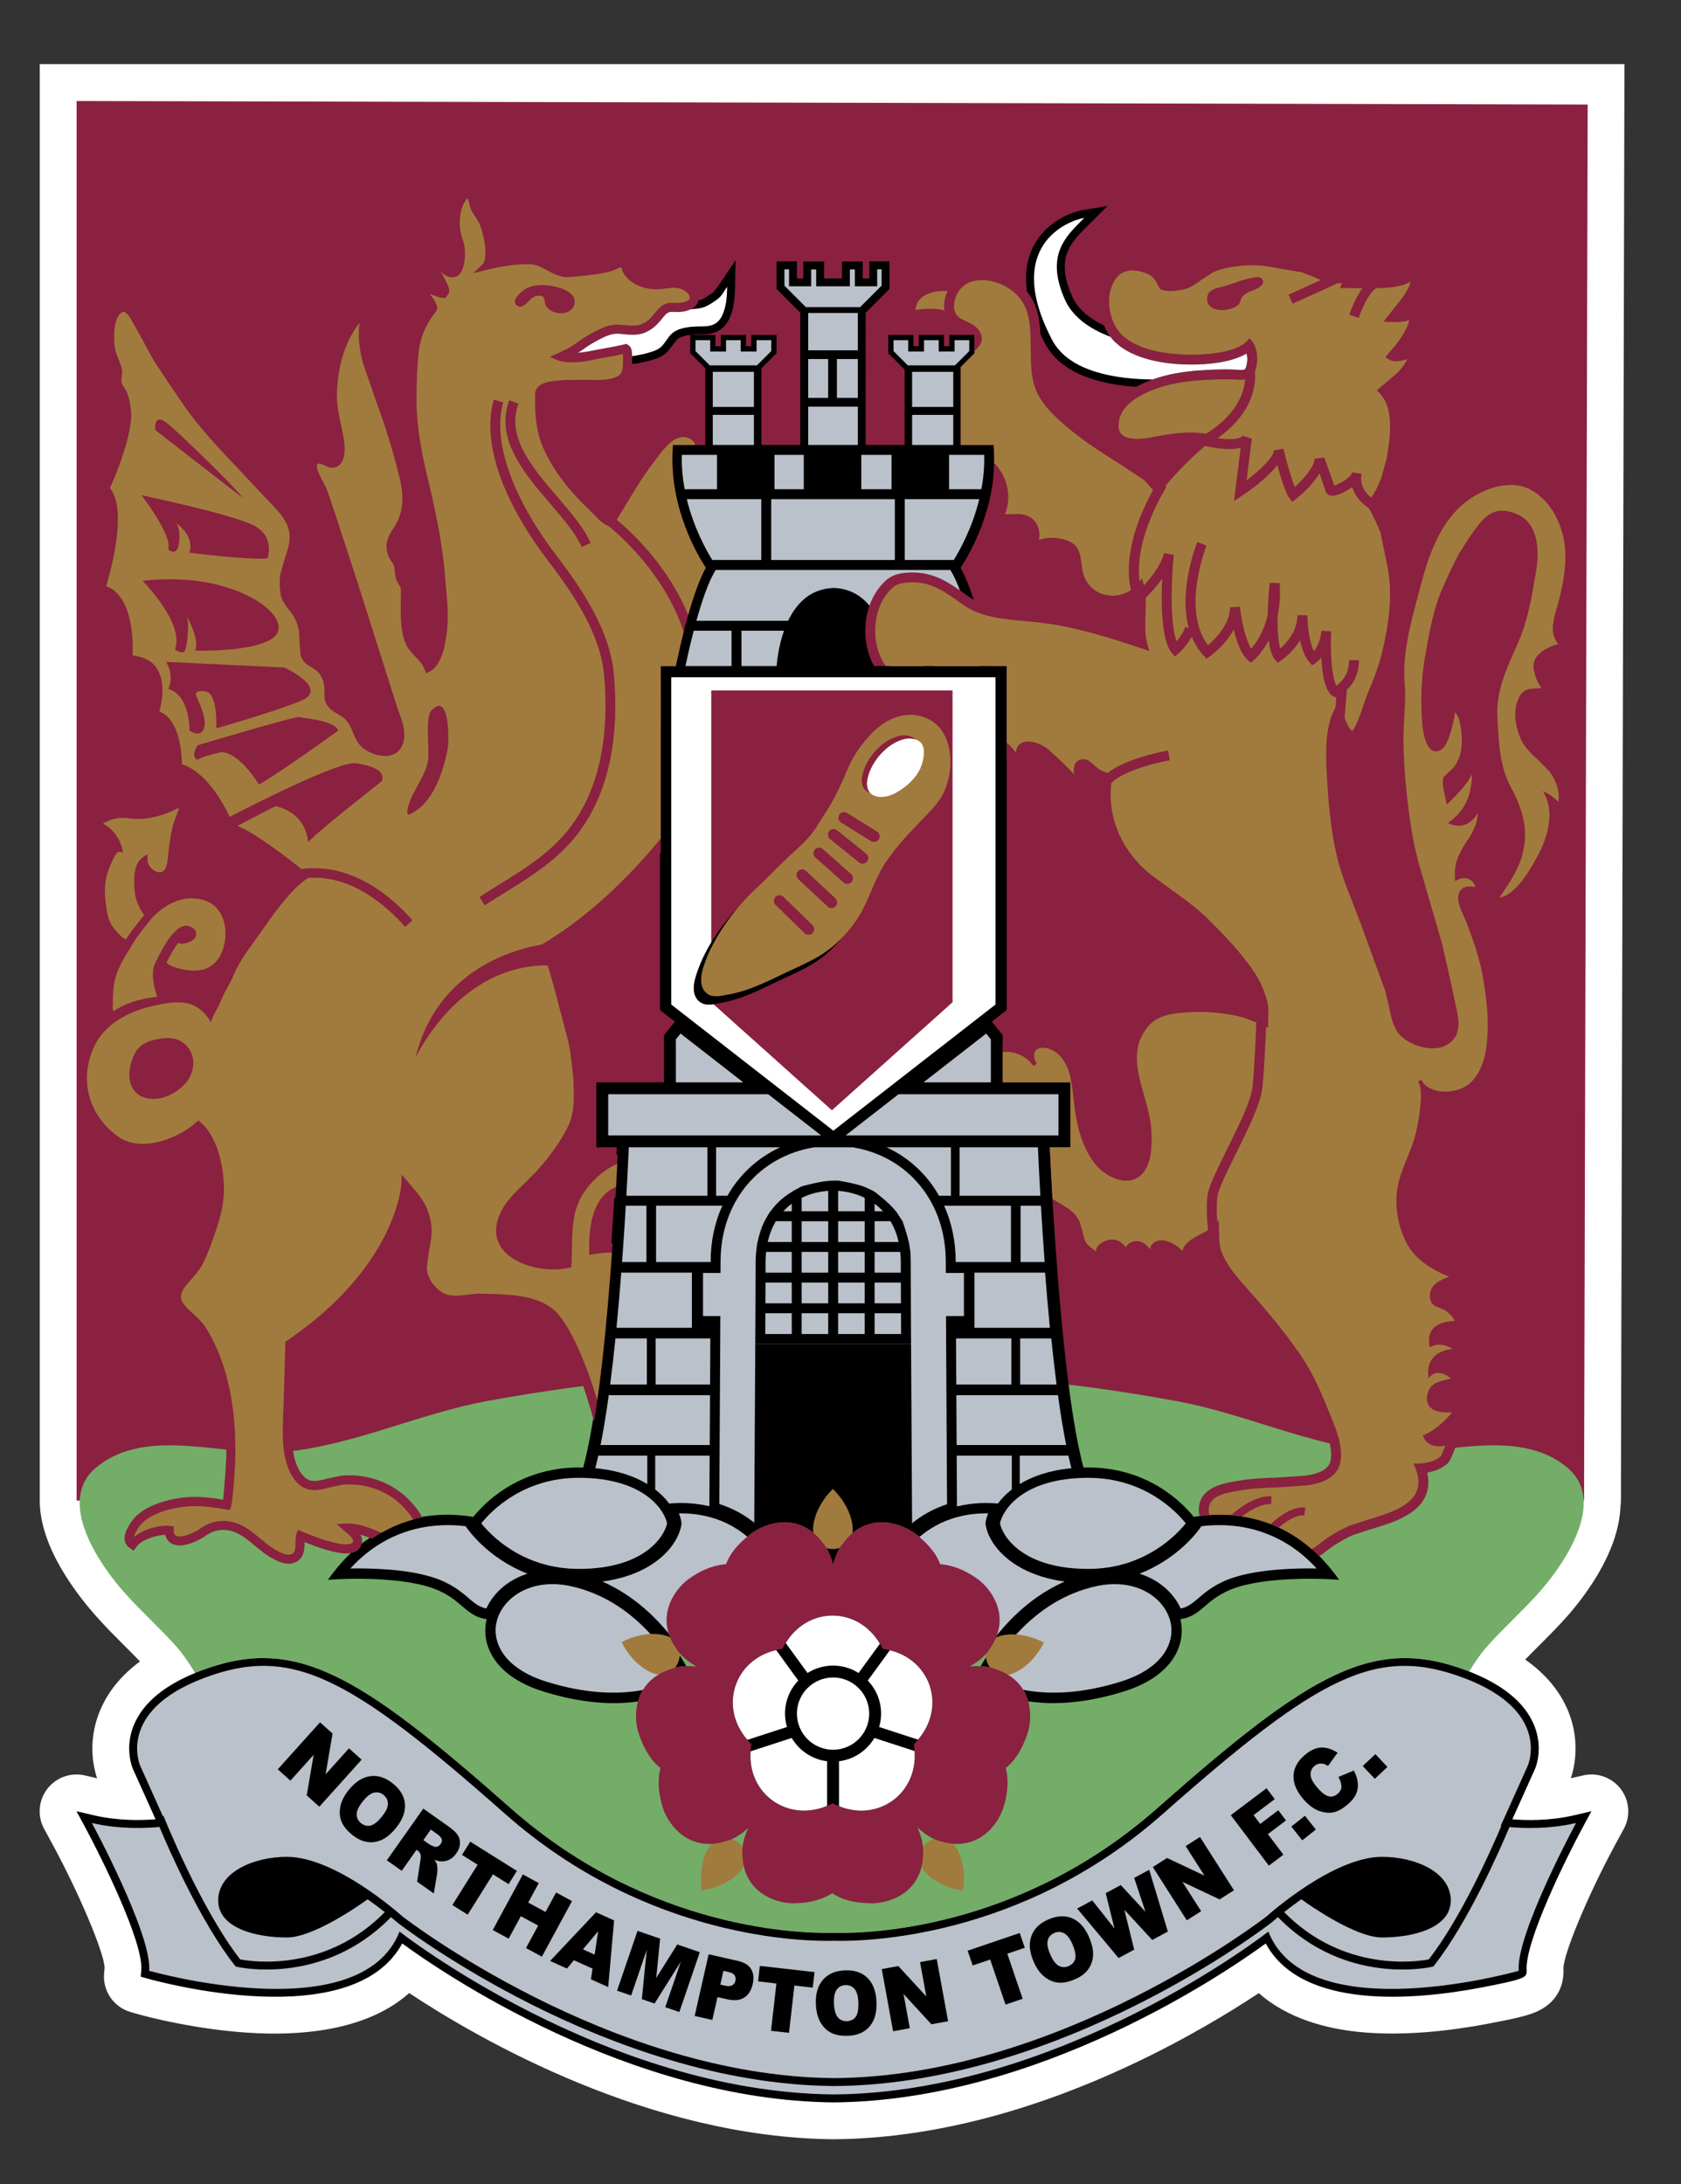 <?xml version="1.0" encoding="utf-8"?>
<!-- Generator: Adobe Illustrator 23.0.1, SVG Export Plug-In . SVG Version: 6.00 Build 0)  -->
<svg version="1.1" id="Layer_1" xmlns="http://www.w3.org/2000/svg" xmlns:xlink="http://www.w3.org/1999/xlink" x="0px" y="0px"
	 viewBox="0 0 234.585 304.811" style="enable-background:new 0 0 234.585 304.811;" xml:space="preserve">
<rect x="0" y="0" width="234.585" height="304.811" fill="#333333" stroke="none"/>
<style type="text/css">
	.st0{fill:#FFFFFF;}
	.st1{fill:#8A2140;}
	.st2{fill:#73AD68;}
	.st3{fill:#BAC1CA;}
	.st4{fill:#A17B3D;}
</style>
<g>
	<g>
		<g>
			<path class="st0" d="M23.148,244.558c0.031,0.058,0.058,0.12,0.086,0.182l0.038,0.079
				C23.213,244.668,23.159,244.579,23.148,244.558z"/>
		</g>
		<g>
			<path class="st0" d="M204.76,233.148c0.089,0.038,0.164,0.075,0.254,0.113c0,0,0-0.01,0.014-0.01
				C204.938,233.214,204.849,233.186,204.76,233.148z M27.243,233.477c0.127-0.062,0.254-0.113,0.377-0.164
				c-0.123,0.038-0.264,0.089-0.391,0.151C27.243,233.464,27.243,233.477,27.243,233.477z"/>
		</g>
		<g>
			<path class="st0" d="M5.547,8.946v200.458c0,6.486,5.143,13.126,8.192,16.491c1.165,1.295,2.402,2.532,3.598,3.728
				c0.764,0.764,1.501,1.501,2.2,2.231c-2.614,1.922-4.482,4.218-5.581,6.863c-0.706,1.696-1.066,3.471-1.066,5.277
				c0,1.809,0.36,3.262,0.661,4.16l-1.717-0.397c-1.97-0.456-4.026,0.284-5.249,1.895c-1.227,1.61-1.391,3.79-0.425,5.568
				l1.172,2.152c3.728,6.887,7.175,15.055,7.264,17.21l-0.072,0.829c-0.202,2.44,1.343,4.68,3.69,5.362l0.901,0.26
				c0.836,0.24,8.415,2.333,16.823,2.7c6.894,0.298,15.514-0.576,21.164-5.605c9.902,6.548,33.557,20.174,59.22,20.4h0.089
				c12.907-0.113,26.712-3.546,41.027-10.2c7.785-3.622,14.113-7.469,18.228-10.193c4.06,3.598,9.484,4.948,13.832,5.403
				c6.469,0.682,13.38-0.226,18.04-1.11c3.827-0.723,5.434-1.11,6.613-1.58c2.604-1.042,4.04-3.111,4.04-5.818
				c0-0.123-0.007-0.243-0.014-0.363c0.055-2.148,3.498-10.368,7.247-17.286l1.175-2.162c0.97-1.778,0.802-3.957-0.421-5.568
				c-1.227-1.61-3.282-2.35-5.253-1.895l-1.717,0.397c0.302-0.901,0.661-2.35,0.661-4.16c0-1.782-0.346-3.543-1.035-5.235
				c-0.007-0.017-0.014-0.038-0.024-0.055c-1.158-2.762-3.156-5.139-5.965-7.113c0.62-0.644,1.271-1.295,1.946-1.967
				c1.196-1.196,2.433-2.433,3.584-3.714c2.316-2.553,7.517-9.015,7.761-15.686c0.041-0.264,0.065-0.531,0.065-0.805l0.493-200.472
				H5.547z M27.62,233.313c-0.123,0.051-0.25,0.103-0.377,0.164c0,0,0-0.014-0.014-0.014
				C27.356,233.402,27.496,233.351,27.62,233.313z M23.272,244.818l-0.038-0.079c-0.027-0.062-0.055-0.123-0.086-0.182
				C23.159,244.579,23.213,244.668,23.272,244.818z M205.027,233.251c-0.014,0-0.014,0.01-0.014,0.01"/>
		</g>
	</g>
</g>
<g>
	<g>
		<polygon class="st1" points="10.692,209.401 10.692,14.098 221.56,14.59 221.057,209.401 		"/>
	</g>
	<g>
		<path class="st2" d="M24.377,229.504c1.111,1.227,2.02,2.577,2.863,3.968c0.257-0.105,0.5-0.216,0.766-0.318
			c13.017-4.938,21.777,0.178,43.223,19.149c19.49,17.241,41.005,17.536,45.183,17.42c4.115,0.116,25.629-0.179,45.12-17.42h-0.001
			c21.445-18.971,30.205-24.089,43.224-19.149c0.091,0.035,0.17,0.073,0.261,0.108c0.808-1.317,1.678-2.593,2.733-3.758
			c2.144-2.367,4.669-4.658,6.82-7.041c3.686-4.083,9.742-12.914,4.208-17.61c-7.114-6.037-18.262-1.416-26.466-2.25
			c-9.703-0.986-18.641-5.34-28.174-7.093c-15.132-2.783-32.206-4.584-48.074-3.008c-15.867-1.575-32.942,0.226-48.074,3.008
			c-9.534,1.752-18.471,6.107-28.174,7.093c-8.204,0.834-19.352-3.787-26.467,2.25c-5.533,4.696,0.523,13.527,4.209,17.61
			C19.709,224.846,22.233,227.137,24.377,229.504z"/>
	</g>
	<g>
		<g>
			<path d="M186.307,219.691c-6.638-8.85-15.409-8.736-19.714-8.01c-1.47-1.835-6.289-6.895-14.733-6.895
				c-0.222,0-0.433,0.009-0.65,0.015c-3.118-11.4-4.476-39.464-4.705-44.693h2.039h0.83v-0.831v-7.408v-0.83h-0.83h-8.612v-6.288
				v-0.292l-0.181-0.226l-1.225-1.531l-0.112-0.139l2.074-1.614V92.943h-2.226c-0.742-3.541-2.35-10.427-4.216-13.71
				c1.088-1.634,5.164-8.346,4.665-16.491l-0.039-0.65h-0.651h-3.954V51.371v-0.149l1.82-1.819l0.107-0.107v-0.152v-2.039v-0.366
				h-0.366h-2.783h-0.367v0.366v1.21h-0.747v-1.21v-0.366h-0.366h-2.782h-0.367v0.366v1.21h-0.742v-1.21v-0.366h-0.367h-2.783
				h-0.366v0.366v2.039v0.152l0.107,0.107l2.181,2.18v10.509h-5.434V43.638l3.16-3.16l0.161-0.161v-0.228v-3.057v-0.55h-0.55h-1.723
				h-0.55v0.55v1.815h-0.913v-1.803v-0.55h-0.55h-1.799h-0.55v0.55v1.803h-2.497v-1.803v-0.55h-0.551h-1.799h-0.55v0.55v1.803
				h-0.887v-1.815v-0.55h-0.55h-1.75h-0.55v0.55v3.057v0.228l0.161,0.161l3.16,3.16v18.455h-5.434V51.404l2.001-2.001l0.108-0.107
				v-0.152v-2.039v-0.366h-0.367h-2.783h-0.366v0.366v1.21h-0.741v-1.21v-0.366h-0.367h-2.783h-0.367v0.366v1.21H99.84v-1.21v-0.366
				h-0.366h-2.782h-0.367v0.366v2.039v0.152l0.107,0.107l1.998,1.999v10.691h-3.955h-0.651l-0.04,0.65
				c-0.499,8.144,3.578,14.856,4.666,16.49c-1.867,3.283-3.474,10.169-4.217,13.71h-2.13v48.005l2.074,1.614l-1.337,1.671
				l-0.181,0.226v0.292v6.288h-8.612h-0.83v0.83v7.408v0.831h0.83h2.039c-0.229,5.229-1.585,33.292-4.704,44.692
				c-0.202-0.004-0.399-0.014-0.605-0.014c-8.444,0-13.262,5.06-14.734,6.895c-4.306-0.726-13.075-0.84-19.713,8.01l-0.579,0.772
				l0.963-0.064c0.081-0.005,8.16-0.52,13.201,1.072c2.313,0.73,3.511,1.755,4.568,2.662c1.005,0.86,1.911,1.617,3.431,1.815
				c-0.809,3.304,0.787,7.891,7.958,10.114c5.536,1.717,9.896,1.838,13.168,1.371c0.499-1.792,1.757-3.548,4.415-4.458
				c0.228-0.102,1.021-0.418,2.315-0.468c-0.379-0.671-0.884-1.504-1.538-2.437l0.128-0.051c-2.998-4.331-0.252-8.164,1.649-9.604
				c2.228-1.619,4.085-2.058,5.314-2.13c0.4-1.14,1.389-2.738,3.782-4.478c1.972-1.374,6.524-2.815,9.721,1.499
				c0.257,0.285,0.997,1.245,1.438,3.039c0.441-1.794,1.182-2.754,1.438-3.039c3.196-4.315,7.749-2.874,9.722-1.499
				c2.391,1.74,3.381,3.339,3.782,4.478c1.225,0.072,3.085,0.511,5.312,2.13c1.899,1.435,4.63,5.252,1.673,9.568l0.215,0.086
				c-0.655,0.937-1.162,1.773-1.542,2.445c1.229,0.064,1.989,0.362,2.206,0.46c2.653,0.908,3.91,2.656,4.413,4.44
				c3.283,0.487,7.681,0.383,13.283-1.353c7.171-2.223,8.767-6.81,7.958-10.114c1.521-0.199,2.426-0.956,3.431-1.815
				c1.058-0.906,2.257-1.932,4.568-2.662c5.042-1.591,13.122-1.077,13.201-1.072l0.963,0.064L186.307,219.691z"/>
		</g>
		<g>
			<polygon class="st3" points="137.623,144.23 138.272,145.042 138.272,151.039 128.874,151.039 			"/>
		</g>
		<g>
			<polygon class="st3" points="94.319,145.042 94.97,144.229 103.72,151.039 94.319,151.039 			"/>
		</g>
		<g>
			<g>
				<path class="st0" d="M93.673,94.512v45.669c0,0,20.868,16.239,22.624,17.605c1.755-1.365,22.623-17.605,22.623-17.605V94.512
					H93.673z"/>
			</g>
			<g>
				<polygon class="st1" points="99.256,96.349 99.256,139.857 116.093,154.937 132.929,139.857 132.929,96.349 				"/>
			</g>
			<g>
				<path class="st4" d="M110.578,119.07c-0.136,0.124-0.271,0.247-0.404,0.37c-1.48,1.372-2.847,2.859-4.328,4.229
					c-3.37,3.119-6.45,7.119-7.757,11.576c-0.314,1.072-0.456,2.501,0.494,3.319c0.9,0.776,2.042,0.403,3.082,0.223
					c2.845-0.492,5.537-1.879,8.128-3.115c2.344-1.119,4.596-2,6.564-3.717c1.626-1.418,3.096-3.183,4.082-5.118
					c1.149-2.256,1.824-4.546,3.269-6.663c1.415-2.072,3.152-3.901,4.888-5.702c0.994-1.03,2.373-2.419,3.017-3.706
					c0.618-1.237,1.001-2.843,1.022-4.204c0.043-2.818-0.986-5.662-3.915-6.559c-2.717-0.832-5.375,0.487-7.234,2.506
					c-1.406,1.526-2.393,2.93-3.193,4.802c-0.854,1.998-1.814,4.167-3.019,5.979c-0.485,0.729-0.94,1.485-1.409,2.235
					C113.037,116.852,111.75,117.999,110.578,119.07z"/>
			</g>
			<g>
				<path d="M116.359,131.956c-1.968,1.717-4.22,2.598-6.564,3.717c-2.591,1.236-5.283,2.624-8.128,3.115
					c-1.04,0.18-2.182,0.553-3.082-0.223c-0.95-0.818-0.808-2.247-0.494-3.319c0.926-3.16,2.752-6.083,4.932-8.632
					c-2.636,2.805-4.904,6.141-5.975,9.794c-0.313,1.072-0.456,2.501,0.494,3.319c0.899,0.776,2.042,0.403,3.082,0.223
					c2.844-0.492,5.537-1.879,8.129-3.115c2.343-1.119,4.594-2.001,6.564-3.717c0.758-0.661,1.475-1.404,2.132-2.198
					C117.095,131.281,116.733,131.629,116.359,131.956z"/>
			</g>
			<g>
				<path class="st1" d="M108.216,125.168c-0.304,0.312-0.297,0.811,0.015,1.116l4.056,3.943c0.312,0.304,0.811,0.297,1.115-0.015
					c0.304-0.313,0.297-0.811-0.015-1.116l-4.056-3.943C109.019,124.849,108.52,124.856,108.216,125.168z"/>
			</g>
			<g>
				<path class="st1" d="M111.359,121.575c-0.297,0.319-0.279,0.818,0.04,1.115l4.101,3.823c0.318,0.297,0.818,0.28,1.115-0.039
					c0.297-0.318,0.28-0.818-0.039-1.115l-4.101-3.823C112.156,121.239,111.656,121.257,111.359,121.575z"/>
			</g>
			<g>
				<path class="st1" d="M113.712,118.548c-0.289,0.326-0.259,0.825,0.067,1.114l3.943,3.492c0.326,0.289,0.825,0.259,1.114-0.067
					c0.289-0.326,0.259-0.825-0.067-1.114l-3.942-3.492C114.498,118.192,114,118.223,113.712,118.548z"/>
			</g>
			<g>
				<path class="st1" d="M115.716,115.986c-0.274,0.339-0.22,0.836,0.118,1.108l4.055,3.267c0.34,0.274,0.836,0.22,1.11-0.119
					c0.273-0.339,0.22-0.836-0.12-1.109l-4.054-3.266C116.485,115.593,115.988,115.646,115.716,115.986z"/>
			</g>
			<g>
				<path class="st1" d="M117.124,113.699c-0.23,0.37-0.116,0.857,0.254,1.086l4.167,2.59c0.37,0.231,0.856,0.117,1.086-0.254
					c0.231-0.37,0.116-0.856-0.253-1.085l-4.169-2.591C117.841,113.215,117.353,113.329,117.124,113.699z"/>
			</g>
			<g>
				<path class="st1" d="M121.097,108.557c0.523-2.318,2.688-4.789,5.018-5.39c0.526-0.136,1.107-0.138,1.638,0.033
					c-0.086-0.096-0.179-0.188-0.297-0.257c-0.633-0.361-1.407-0.399-2.084-0.223c-2.332,0.601-4.497,3.074-5.018,5.39
					c-0.333,1.476,0.217,2.277,1.103,2.548C121.051,110.229,120.875,109.547,121.097,108.557z"/>
			</g>
			<g>
				<path class="st0" d="M125.034,110.631c1.409-0.781,2.745-1.961,3.416-3.452c0.446-0.991,0.919-3.121-0.251-3.789
					c-0.631-0.361-1.406-0.399-2.084-0.224c-2.331,0.601-4.495,3.073-5.018,5.39C120.464,111.363,123.014,111.751,125.034,110.631z"
					/>
			</g>
		</g>
		<g>
			<path class="st3" d="M134.517,183.655v-6.015h-1.837h-0.689l-0.003-0.689c0,0-0.004-0.911-0.004-0.915
				c0-8.346-5.314-14.665-12.956-15.928h-5.424c-7.7,1.263-13.049,7.582-13.049,15.932l-0.004,0.911l-0.002,0.689h-0.689h-1.753
				v6.015h1.722h0.695l-0.003,0.695c0,0-0.01,2.469-0.01,2.471l-0.133,23.056c1.912,0.615,3.648,1.57,5.177,2.854
				c2.817-1.493,6.912-1.769,9.783,2.111c0.154,0.171,0.537,0.643,0.924,1.444c0.382-0.792,0.754-1.251,0.882-1.392
				c3.112-4.203,7.492-3.403,9.895-2.126c1.516-1.281,3.234-2.24,5.123-2.858c-0.019-3.35-0.132-23.09-0.132-23.09l-0.011-2.469
				l-0.003-0.695h0.695H134.517z"/>
		</g>
		<g>
			<path d="M127.136,186.847l-0.022-4.28l-0.018-4.281l-0.001-0.403l-0.003-1.847c0-0.437-0.047-1.336-0.047-1.336l-0.117-0.79
				c-0.001-0.001-0.001-0.002-0.001-0.004l-0.088-0.589h-0.03c-0.204-1.042-0.856-2.898-0.856-2.898l-0.702-1.064
				c-0.003-0.003-0.004-0.006-0.006-0.009l-0.205-0.311h-0.03c-0.785-1.094-2.959-2.733-2.959-2.733l-0.362-0.196l-1.022-0.47
				c-1.152-0.476-3.705-0.888-3.705-0.888l-0.692,0.007c0,0-0.69,0.016-0.691,0.045c-1.299,0.083-3.706,0.753-3.706,0.753
				l-1.022,0.555l-0.362,0.225c-1.18,0.703-2.172,1.61-2.959,2.704h-0.028l-0.205,0.311l-0.613,1.073
				c-0.437,0.882-0.747,1.855-0.952,2.898h-0.03l-0.088,0.589c0,0.002,0,0.004-0.001,0.004l-0.09,0.79
				c-0.044,0.454-0.075,0.9-0.075,1.336l-0.005,2.25l-0.018,4.281l-0.023,4.28l-0.004,0.697h0.696h4.394h0.692h0.692h3.705h0.692
				h0.692h3.705h0.692h0.692h4.394h0.695L127.136,186.847z M106.914,174.7h3.574v2.897h-3.66l0.003-1.56
				C106.832,175.602,106.866,175.158,106.914,174.7z M110.488,170.418v2.898h-3.349c0.236-1.071,0.616-2.04,1.132-2.898H110.488z
				 M124.268,170.418c0.516,0.856,0.895,1.826,1.131,2.898h-3.349v-2.898H124.268z M125.708,176.036l0.002,1.56h-3.66V174.7h3.576
				C125.674,175.158,125.708,175.602,125.708,176.036z M120.667,173.316h-3.705v-2.898h3.705V173.316z M115.577,173.316h-3.705
				v-2.898h3.705V173.316z M111.872,174.7h3.705v2.897h-3.705V174.7z M116.961,174.7h3.705v2.897h-3.705V174.7z M122.05,178.981
				h3.664l0.012,2.897h-3.677V178.981z M120.667,169.034h-3.705v-2.851c1.319,0.094,2.579,0.423,3.705,0.972V169.034z
				 M115.577,169.034h-3.705v-1.879c1.125-0.548,2.385-0.877,3.705-0.972V169.034z M106.824,178.981h3.664v2.897h-3.676
				L106.824,178.981z M111.872,178.981h3.705v2.897h-3.705V178.981z M116.961,178.981h3.705v2.897h-3.705V178.981z M122.05,183.262
				h3.684l0.015,2.897h-3.699V183.262z M123.229,169.034h-1.179v-1.056C122.481,168.294,122.87,168.649,123.229,169.034z
				 M110.488,167.979v1.055h-1.177C109.67,168.65,110.059,168.294,110.488,167.979z M106.79,186.16l0.015-2.897h3.683v2.897H106.79z
				 M111.872,186.16v-2.897h3.705v2.897H111.872z M116.961,186.16v-2.897h3.705v2.897H116.961z"/>
		</g>
		<g>
			<path d="M114.824,215.306c0.257,0.285,0.997,1.245,1.438,3.039c0.441-1.794,1.182-2.754,1.438-3.039
				c3.13-4.226,7.555-2.931,9.59-1.584l-0.003-0.411l-0.147-25.767h-21.741l-0.148,25.759l-0.002,0.412
				C107.287,212.369,111.701,211.089,114.824,215.306z"/>
		</g>
		<g>
			<g>
				<path class="st3" d="M142.368,186.775v6.43h5.076c-0.269-2.083-0.515-4.246-0.738-6.43H142.368z"/>
			</g>
			<g>
				<path class="st3" d="M148.784,201.648c-0.418-2.092-0.799-4.448-1.144-6.958h-14.181l0.04,6.958H148.784z"/>
			</g>
			<g>
				<path class="st3" d="M141.08,168.254h-9.33c1.04,2.309,1.618,4.934,1.618,7.779v0.073h7.712V168.254z"/>
			</g>
			<g>
				<path class="st3" d="M141.136,186.775h-7.723c0,0.019,0,0.036,0,0.036l0.037,6.394h7.686V186.775z"/>
			</g>
			<g>
				<path class="st3" d="M141.199,203.133h-7.692l0.041,7.085c2.246-0.545,4.3-0.531,5.711-0.399c0.484-0.676,1.14-1.342,1.94-1.965
					V203.133z"/>
			</g>
			<g>
				<path class="st3" d="M131.043,166.87h1.66v-6.763h-8.974C126.839,161.55,129.357,163.894,131.043,166.87z"/>
			</g>
			<g>
				<path class="st3" d="M142.424,168.254v7.852h3.356c-0.209-2.838-0.381-5.506-0.518-7.852H142.424z"/>
			</g>
			<g>
				<path class="st3" d="M142.306,203.133v3.963c1.778-1.08,4.141-1.921,7.215-2.205c-0.144-0.551-0.285-1.144-0.423-1.758H142.306z
					"/>
			</g>
			<g>
				<path class="st3" d="M145.182,166.87c-0.177-3.147-0.288-5.567-0.339-6.763h-10.928v6.763H145.182z"/>
			</g>
		</g>
		<g>
			<g>
				<path class="st3" d="M87.331,168.254c-0.138,2.346-0.31,5.015-0.52,7.852h3.399v-7.852H87.331z"/>
			</g>
			<g>
				<path class="st3" d="M85.886,186.775c-0.222,2.184-0.468,4.347-0.736,6.43h5.118v-6.43H85.886z"/>
			</g>
			<g>
				<path class="st3" d="M91.499,193.205h7.591c0.022-3.629,0.036-6.391,0.036-6.391v-0.039h-7.627V193.205z"/>
			</g>
			<g>
				<path class="st3" d="M99.042,201.648c0.013-2.28,0.026-4.723,0.039-6.958H84.952c-0.344,2.509-0.725,4.865-1.143,6.958H99.042z"
					/>
			</g>
			<g>
				<path class="st3" d="M145.844,177.592c0.193,2.501,0.415,5.1,0.666,7.697h-10.521v-7.697H145.844L145.844,177.592z"/>
			</g>
			<g>
				<path class="st3" d="M86.699,177.592c-0.193,2.501-0.413,5.1-0.666,7.697h10.523v-7.697H86.699z"/>
			</g>
			<g>
				<path class="st3" d="M91.436,203.133v4.72c0.801,0.623,1.457,1.288,1.941,1.965c1.392-0.131,3.407-0.147,5.615,0.375
					c0.004-0.687,0.02-3.557,0.041-7.06H91.436z"/>
			</g>
			<g>
				<path class="st3" d="M98.721,166.87v-6.763H87.749c-0.051,1.196-0.161,3.616-0.338,6.763H98.721z"/>
			</g>
			<g>
				<path class="st3" d="M91.556,176.106h7.615c0.001-0.043,0.001-0.07,0.001-0.07c0-2.848,0.581-5.473,1.629-7.783h-9.244V176.106z
					"/>
			</g>
			<g>
				<path class="st3" d="M90.329,203.133h-6.836c-0.137,0.611-0.277,1.205-0.422,1.755c3.094,0.279,5.472,1.124,7.258,2.208V203.133
					z"/>
			</g>
			<g>
				<path class="st3" d="M101.511,166.87c1.696-2.976,4.23-5.321,7.361-6.763h-8.94v6.763H101.511z"/>
			</g>
		</g>
		<g>
			<g>
				<polygon class="st3" points="107.206,152.7 84.877,152.7 84.877,158.447 114.591,158.447 				"/>
			</g>
			<g>
				<polygon class="st3" points="125.389,152.7 118.002,158.447 147.715,158.447 147.715,152.7 				"/>
			</g>
		</g>
		<g>
			<rect x="125.521" y="63.338" width="5.812" height="4.982"/>
		</g>
		<g>
			<rect x="101.164" y="63.338" width="5.813" height="4.982"/>
		</g>
		<g>
			<rect x="113.273" y="63.338" width="5.813" height="4.982"/>
		</g>
		<g>
			<polygon class="st3" points="120.034,42.86 112.463,42.86 109.465,39.86 109.465,37.582 110.114,37.582 110.114,39.396 
				110.114,39.947 110.664,39.947 112.651,39.947 113.201,39.947 113.201,39.396 113.201,37.594 113.9,37.594 113.9,39.396 
				113.9,39.947 114.449,39.947 118.048,39.947 118.598,39.947 118.598,39.396 118.598,37.594 119.297,37.594 119.297,39.396 
				119.297,39.947 119.847,39.947 121.861,39.947 122.41,39.947 122.41,39.396 122.41,37.582 123.033,37.582 123.033,39.86 			"/>
		</g>
		<g>
			<polygon class="st3" points="133.26,50.992 126.694,50.992 124.692,48.992 124.692,47.472 126.742,47.472 126.742,48.683 
				126.742,49.05 127.108,49.05 128.584,49.05 128.95,49.05 128.95,48.683 128.95,47.472 131,47.472 131,48.683 131,49.05 
				131.366,49.05 132.845,49.05 133.212,49.05 133.212,48.683 133.212,47.472 135.262,47.472 135.262,48.992 			"/>
		</g>
		<g>
			<polygon class="st3" points="105.625,50.992 99.057,50.992 97.058,48.992 97.058,47.472 99.107,47.472 99.107,48.683 
				99.107,49.05 99.473,49.05 100.953,49.05 101.32,49.05 101.32,48.683 101.32,47.472 103.368,47.472 103.368,48.683 
				103.368,49.05 103.736,49.05 105.21,49.05 105.577,49.05 105.577,48.683 105.577,47.472 107.625,47.472 107.625,48.992 			"/>
		</g>
		<g>
			<path d="M122.858,92.943c-0.278-2.783-1.467-9.345-6.519-9.512c-5.089,0.167-6.286,6.729-6.566,9.512H122.858z"/>
		</g>
		<g>
			<g>
				<rect x="107.623" y="69.659" class="st3" width="17.252" height="8.488"/>
			</g>
			<g>
				<rect x="120.193" y="63.477" class="st3" width="4.221" height="4.797"/>
			</g>
			<g>
				<path class="st3" d="M126.258,69.659v8.488h6.837c0.809-1.295,2.577-4.433,3.563-8.488H126.258z"/>
			</g>
			<g>
				<path class="st3" d="M99.857,79.579c-0.976,1.533-1.905,4.278-2.676,7.056h12.798c1.151-2.404,3.085-4.481,6.36-4.587
					c3.255,0.106,5.178,2.182,6.321,4.587h12.657c-0.772-2.778-1.7-5.524-2.675-7.056c0,0-0.015-0.024-0.03-0.048H99.888
					L99.857,79.579z"/>
			</g>
			<g>
				<path class="st3" d="M136.952,68.274c0.281-1.512,0.442-3.122,0.393-4.797h-4.904v4.797H136.952z"/>
			</g>
			<g>
				<path class="st3" d="M99.404,78.147h6.835v-8.488H95.841C96.827,73.714,98.593,76.852,99.404,78.147z"/>
			</g>
			<g>
				<path class="st3" d="M103.471,88.019v4.924h4.903c0.107-1.185,0.377-3.06,1.034-4.924H103.471z"/>
			</g>
			<g>
				<path class="st3" d="M129.027,88.019h-5.798c0.652,1.863,0.921,3.739,1.027,4.924h4.771V88.019z"/>
			</g>
			<g>
				<path class="st3" d="M130.41,88.019v4.924h6.436c-0.286-1.338-0.684-3.096-1.158-4.924H130.41z"/>
			</g>
			<g>
				<path class="st3" d="M100.057,68.274v-4.797h-4.905c-0.049,1.675,0.112,3.285,0.393,4.797H100.057z"/>
			</g>
			<g>
				<path class="st3" d="M102.087,88.019H96.81c-0.475,1.828-0.873,3.585-1.158,4.924h6.435V88.019z"/>
			</g>
			<g>
				<rect x="108.084" y="63.477" class="st3" width="4.082" height="4.797"/>
			</g>
		</g>
		<g>
			<g>
				<g>
					<rect x="127.287" y="51.892" class="st3" width="5.741" height="4.896"/>
				</g>
				<g>
					<rect x="127.287" y="57.895" class="st3" width="5.741" height="4.198"/>
				</g>
			</g>
			<g>
				<g>
					<rect x="99.47" y="51.892" class="st3" width="5.741" height="4.896"/>
				</g>
				<g>
					<rect x="99.47" y="57.895" class="st3" width="5.741" height="4.198"/>
				</g>
			</g>
			<g>
				<g>
					<rect x="112.786" y="43.676" class="st3" width="6.926" height="5.206"/>
				</g>
				<g>
					<rect x="116.791" y="50.103" class="st3" width="2.922" height="5.422"/>
				</g>
				<g>
					<rect x="112.786" y="50.103" class="st3" width="2.784" height="5.422"/>
				</g>
				<g>
					<rect x="112.786" y="56.746" class="st3" width="6.926" height="5.347"/>
				</g>
			</g>
		</g>
		<g>
			<g>
				<path class="st3" d="M151.861,218.939c7.865,0,12.334-4.76,13.613-6.358c-1.275-1.597-5.733-6.355-13.613-6.355
					c-9.105,0-11.946,4.507-12.314,6.357C139.915,214.432,142.756,218.939,151.861,218.939L151.861,218.939z M80.776,218.939
					c-7.866,0-12.334-4.76-13.613-6.358c1.275-1.597,5.733-6.355,13.613-6.355c9.104,0,11.946,4.507,12.313,6.357
					C92.722,214.432,89.88,218.939,80.776,218.939z"/>
			</g>
			<g>
				<path class="st3" d="M156.339,234.688c6.273-1.946,7.675-5.781,6.97-8.476c-0.849-3.248-4.742-6.058-10.285-4.871
					c-9.153,1.961-13.999,10.082-15.302,12.599C139.551,235.061,145.707,237.983,156.339,234.688L156.339,234.688z M76.298,234.688
					c-6.273-1.946-7.676-5.781-6.97-8.476c0.849-3.248,4.742-6.058,10.285-4.871c9.153,1.961,13.999,10.082,15.302,12.599
					C93.085,235.061,86.929,237.983,76.298,234.688z"/>
			</g>
			<g>
				<path class="st3" d="M164.769,224.463c0.919-0.18,1.541-0.645,2.448-1.423c1.104-0.945,2.479-2.122,5.071-2.942
					c3.645-1.15,8.59-1.266,11.456-1.219c-5.569-6.09-12.27-6.379-16.097-5.896l-0.099,0.152c-0.126,0.187-2.92,4.294-8.529,6.468
					C161.629,220.425,163.726,222.187,164.769,224.463L164.769,224.463z M67.868,224.463c-0.92-0.18-1.542-0.645-2.449-1.423
					c-1.105-0.945-2.478-2.122-5.07-2.942c-3.645-1.15-8.59-1.266-11.456-1.219c5.569-6.09,12.27-6.379,16.097-5.896l0.101,0.152
					c0.125,0.187,2.919,4.294,8.528,6.468C71.008,220.425,68.91,222.187,67.868,224.463z"/>
			</g>
			<g>
				<path class="st3" d="M131.468,225.728l7.293,2.934c2.06-2.684,5.29-5.975,9.821-7.961c-7.341-0.979-10.634-5.151-11.041-7.977
					c0,0.001-0.009-0.061-0.009-0.061l-0.011-0.08l0.02-0.143c0.06-0.412,0.191-0.832,0.354-1.255
					c-2.836-0.051-7.36,0.615-10.903,4.597L131.468,225.728L131.468,225.728z M101.168,225.728l-7.293,2.934
					c-2.059-2.684-5.29-5.975-9.821-7.961c7.341-0.979,10.635-5.151,11.04-7.977c-0.001,0.001,0.009-0.061,0.009-0.061l0.012-0.08
					l-0.012-0.08l-0.009-0.063c-0.059-0.412-0.189-0.832-0.352-1.255c2.835-0.051,7.359,0.615,10.904,4.597L101.168,225.728z"/>
			</g>
		</g>
	</g>
	<g>
		<g>
			<g>
				<g>
					<path class="st4" d="M116.228,207.767c-2.844,2.849-2.762,5.596-2.762,5.596c0,2.897,2.762,2.8,2.762,2.8
						s2.772,0.097,2.772-2.8C119.001,213.362,119.083,210.616,116.228,207.767z"/>
				</g>
				<g>
					<path class="st4" d="M86.735,229.154c1.833,3.592,4.465,4.36,4.465,4.36c2.761,0.898,3.518-1.77,3.518-1.77
						s0.953-2.595-1.807-3.49C92.911,228.253,90.328,227.32,86.735,229.154z"/>
				</g>
				<g>
					<path class="st4" d="M97.958,263.815c3.981-0.627,5.525-2.899,5.525-2.899c1.708-2.346-0.588-3.891-0.588-3.891
						s-2.178-1.711-3.886,0.642C99.009,257.667,97.328,259.833,97.958,263.815z"/>
				</g>
				<g>
					<path class="st4" d="M145.689,229.214c-3.591-1.832-6.177-0.905-6.177-0.905c-2.757,0.895-1.81,3.499-1.81,3.499
						s0.76,2.662,3.52,1.763C141.222,233.571,143.859,232.802,145.689,229.214z"/>
				</g>
				<g>
					<path class="st4" d="M134.392,263.856c0.628-3.98-1.048-6.155-1.048-6.155c-1.702-2.346-3.884-0.639-3.884-0.639
						s-2.303,1.543-0.593,3.891C128.867,260.952,130.412,263.224,134.392,263.856z"/>
				</g>
			</g>
			<g>
				<path class="st1" d="M139.069,232.975c-0.298-0.135-1.603-0.65-3.76-0.415c1.818-0.998,2.574-2.068,2.789-2.434
					c3.117-4.375,0.338-8.259-1.583-9.711c-2.227-1.619-4.086-2.058-5.312-2.13c-0.402-1.14-1.391-2.738-3.782-4.478
					c-1.973-1.374-6.526-2.815-9.722,1.499c-0.257,0.285-0.997,1.245-1.438,3.039c-0.441-1.794-1.18-2.754-1.438-3.039
					c-3.196-4.315-7.748-2.874-9.721-1.499c-2.393,1.74-3.381,3.339-3.782,4.478c-1.229,0.072-3.086,0.511-5.314,2.13
					c-1.917,1.452-4.7,5.335-1.581,9.711c0.218,0.366,0.969,1.436,2.787,2.434c-2.155-0.235-3.456,0.28-3.76,0.415
					c-5.033,1.725-5.071,6.474-4.377,8.767c0.917,2.811,2.131,4.241,3.09,4.974c-0.312,1.193-0.461,3.096,0.384,5.714
					c0.787,2.269,3.619,6.111,8.74,4.505c0.395-0.089,1.632-0.463,3.133-1.853c-0.709,1.519-0.837,2.667-0.837,3.267
					c0,0.143,0.013,0.204,0.019,0.283c0.028,5.413,4.576,6.929,6.987,6.97l0,0c2.771,0,4.524-0.743,5.554-1.406
					c0.989,0.692,2.702,1.406,5.662,1.406c2.435-0.042,6.989-1.561,7.01-6.98c0.01-0.085,0.017-0.154,0.017-0.308
					c0-0.617-0.124-1.789-0.8-3.289c1.535,1.44,2.794,1.82,3.197,1.911c5.121,1.605,7.952-2.237,8.734-4.505
					c0.853-2.617,0.702-4.521,0.387-5.714c0.962-0.733,2.176-2.163,3.089-4.974C144.142,239.449,144.106,234.699,139.069,232.975z"
					/>
			</g>
		</g>
		<g>
			<g>
				<path d="M116.205,251.65c-6.074,3.223-12.571-1.493-11.346-8.235c-4.963-4.784-2.482-12.417,4.329-13.325
					c2.992-6.213,11.016-6.213,14.007,0c6.808,0.908,9.29,8.541,4.325,13.325C128.74,250.157,122.249,254.874,116.205,251.65z"/>
			</g>
			<g>
				<path class="st0" d="M116.252,232.429c1.31,0,2.53,0.384,3.564,1.036l2.974-4.09c-3.09-5.204-10.003-5.238-13.141-0.099
					l3.041,4.188C113.723,232.812,114.943,232.429,116.252,232.429z"/>
			</g>
			<g>
				<path class="st0" d="M124.177,230.29l-3.075,4.228c1.146,1.203,1.855,2.826,1.855,4.614c0,0.649-0.098,1.275-0.27,1.868
					l5.424,1.763C132.024,238.221,129.945,231.701,124.177,230.29z"/>
			</g>
			<g>
				<path class="st0" d="M127.625,244.351l-5.602-1.821c-1.034,1.748-2.836,2.988-4.94,3.249v6.268
					C122.571,254.281,128.087,250.264,127.625,244.351z"/>
			</g>
			<g>
				<path class="st0" d="M110.483,242.529l-5.735,1.865c-0.438,5.925,5.141,9.925,10.674,7.607v-6.223
					C113.318,245.517,111.516,244.277,110.483,242.529z"/>
			</g>
			<g>
				<path class="st0" d="M109.548,239.132c0-1.789,0.708-3.412,1.854-4.615l-3.087-4.251c-5.866,1.359-7.993,7.956-4.019,12.529
					l5.522-1.796C109.645,240.406,109.548,239.781,109.548,239.132z"/>
			</g>
			<g>
				<path class="st0" d="M121.297,239.132c0,2.781-2.264,5.043-5.045,5.043c-2.78,0-5.042-2.262-5.042-5.043
					c0-2.781,2.262-5.043,5.042-5.043C119.033,234.089,121.297,236.351,121.297,239.132z"/>
			</g>
		</g>
	</g>
	<g>
		<g>
			<path class="st1" d="M215.53,104.981c-0.85-0.77-1.656-1.497-2.081-2.493c-0.647-1.52-0.795-3.075-0.394-4.161
				c0.312-0.843,0.383-0.843,1.266-0.857l3.59-0.333l-1.455-1.591c-0.663-0.809-1.222-2.306-1.048-2.81
				c0.244-0.709,1.655-1.446,2.66-1.585l2.408-0.331l-1.829-1.599c-0.9-0.787-0.579-2.218-0.065-4.006l0.132-0.464
				c0.595-2.148,1.351-5.364,1.054-8.479c-0.302-3.169-1.925-7.243-5.569-9.175c-3.689-1.956-8.408-0.091-11.23,2.471
				c-3.397,3.083-4.94,7.601-6.001,11.613l-0.373,1.4c-1.145,4.254-2.33,8.651-1.944,13.106c0.115,1.328,0.028,2.693-0.065,4.137
				l-0.123,2.964c0.005,2.422,0.139,4.912,0.399,7.402c0.365,3.511,0.85,7.578,2.007,11.404l3.037,10.463l1.143,5.044l0.706,3.316
				c0.56,2.406,0.669,3.562-0.634,4.253c-1.274,0.676-3.71-0.091-4.737-1.173c-0.682-0.716-0.949-2.078-1.208-3.397l-0.566-2.284
				l-3.424-9.409l-1.123-2.916c-0.862-2.172-1.676-4.224-2.194-6.497c-0.842-3.706-1.135-7.454-1.328-10.953
				c-0.044-0.814-0.098-1.807-0.098-2.852c0-1.173,0.084-2.4,0.312-3.524c0.352,0.734,0.81,1.394,1.485,1.776l0.821,0.465
				l0.589-0.738c0.848-1.062,1.352-2.584,1.837-4.056l0.616-1.734c0.809-1.926,1.574-3.819,2.063-5.819
				c0.807-3.305,1.201-6.088,1.201-8.622c0-1.256-0.096-2.45-0.287-3.617l-1.088-5.316c-0.006-0.028-0.755-2.263-1.685-3.612
				c0.736-1.025,1.378-2.147,1.771-3.308l0.752-2.716c0.237-1.335,0.545-3.075,0.545-4.837c0-1.739-0.336-3.481-1.303-4.891
				c0.192-0.165,0.421-0.359,0.421-0.359c1.365-1.108,2.914-2.365,3.421-4.313l0.504-1.938l-2.182,0.689
				c-0.089,0.03-0.131,0.024-0.215,0.05c1.04-1.31,2.015-2.831,2.135-4.432l0.147-1.95l-1.747,0.877
				c-0.181,0.091-0.385,0.136-0.588,0.185c1.172-1.42,2.361-2.989,2.361-4.638c0-0.031-0.077-2.829-0.077-2.829l-1.847,2.018
				c-0.729,0.795-3.484,0.828-4.521,0.841c-0.088,0.001-1.071,0.019-1.071,0.019s-0.989-0.012-1.929-0.024
				c0.051-0.195,0.116-0.44,0.116-0.44l-1.289-0.222l-0.746-0.035c-0.66-0.024-1.231-0.046-1.783-0.196l-1.255-0.536l-1.955-0.765
				l-3.212-0.54c-1.894-0.41-3.513-0.55-5.094-0.441c-2.128,0.146-3.835,0.53-5.073,1.142l-1.752,1.126
				c-0.541,0.397-1.051,0.773-1.598,0.991c-0.565,0.225-1.98,0.382-2.485,0.252c-0.097-0.246-0.217-0.542-0.217-0.542
				c-0.001-0.001-0.142-0.208-0.142-0.208c-0.345-0.51-0.671-0.991-1.679-1.455c-1.712-0.789-4.27-1.071-5.836,0.734
				c-2.368,2.729-1.684,7.502,0.482,9.787c2.804,2.956,8.064,3.391,10.95,3.387c2.078-0.003,5.464-0.247,7.64-1.537
				c0.051,0.242,0.101,0.487,0.101,0.749c0,0.361-0.05,0.727-0.155,1.058c-0.16,0.502-0.167,0.522-1.427,0.445
				c-1.691-0.101-3.363-0.011-4.938,0.09c-3.895,0.251-6.87,1.048-9.365,2.509c-2.377,1.392-3.602,3.352-3.448,5.52
				c0.062,0.883,0.444,1.618,1.104,2.126c1.302,1.003,3.342,0.88,4.823,0.6c2.069-0.391,4.009-0.71,5.916-0.644
				c-1.987,1.747-3.706,3.598-5.049,5.178c-0.02-0.023-0.035-0.031-0.053-0.055l-0.937-0.992l-3.3-2.207l-0.948-0.588
				c-2.181-1.375-4.481-2.885-6.516-4.617c-1.793-1.525-3.533-3.207-4.119-5.17c-0.411-1.383-0.415-3.036-0.417-4.634l-0.055-2.43
				c-0.204-3.052-0.928-5.46-3.798-7.298c-2.633-1.686-6.356-1.921-8.382,0.421l-0.244-0.029c-0.305-0.036-3.041-0.309-4.771,1.091
				c-0.774,0.626-1.233,1.502-1.328,2.535l-0.133,1.422l1.411-0.226c1.495-0.24,3.207-0.198,3.595,0.089l1.274,0.942
				c0.47,0.424,1.016,0.674,1.514,0.9c0.419,0.191,0.816,0.372,1.036,0.613h0.28h0.366v0.366v2.039v0.152l-0.107,0.107l-1.82,1.819
				v0.149v10.721h3.954h0.651l0.039,0.65c0.083,1.37,0.03,2.693-0.109,3.964c0.851,1.48,0.973,3.217,0.296,4.911l-0.602,1.507
				l1.482,0.001l1.537,0.01c0.801-0.052,1.277-0.066,1.742,0.232c0.68,0.438,0.7,1.395,0.511,2.082l-0.656,2.37l2.209-1.082
				c1.004-0.492,2.659-0.419,3.688,0.161c0.487,0.275,0.604,0.811,0.753,1.971c0.093,0.726,0.199,1.549,0.553,2.328
				c0.858,1.89,2.524,3.085,4.57,3.278c1.355,0.128,2.67-0.241,3.782-0.945c0.01,0.238,0.032,0.471,0.032,0.717
				c0,0.468-0.016,0.949-0.032,1.439c-0.017,0.504-0.033,1.013-0.033,1.524c0,0.519,0.03,1.042,0.083,1.563
				c-4.299-1.423-8.573-2.691-13.064-3.244l-2.26-0.224c-2.852-0.251-5.801-0.509-7.906-1.976c-0.001,0-0.723-0.509-0.723-0.509
				c-2.296-1.626-4.465-3.162-7.994-2.904c-2.051,0.15-2.926,0.85-4.006,2.267c-0.934,1.225-1.589,2.976-1.752,4.683
				c-0.213,2.245,0.186,4.296,1.156,6.075h18.52v12.603c0.255,0.319,0.438,0.631,0.508,0.921l2.15-0.529
				c-0.154-0.625-0.076-0.941,0.01-0.995c0.334-0.204,1.446,0.024,2.3,0.758c1.273,1.093,2.589,2.38,4.143,4.051l1.823-1.204
				c-0.134-0.302-0.205-0.715-0.205-1.003c0-0.08,0.016-0.123,0.027-0.18c0.08,0.068,0.56,0.479,0.56,0.479l0.882,0.717
				c0.392,0.222,0.753,0.376,1.101,0.499c-0.08,0.614-0.188,1.229-0.188,1.841c0,4.765,2.35,9.38,6.518,12.522l2.189,1.598
				c1.918,1.376,3.901,2.799,5.5,4.412c2.043,2.063,4.362,4.401,6.088,7.032c0.718,1.092,1.195,2.159,1.596,3.569
				c0.106,0.379,0.136,0.719,0.136,1.08c0,0.076-0.005,0.16-0.007,0.238c-1.076-0.46-2.14-0.853-3.432-1.081
				c-2.214-0.39-4.177-0.518-6.18-0.403c-2.126,0.122-5.037,0.29-6.851,2.479c-2.92,3.525-1.811,7.441-0.834,10.897
				c0.46,1.623,0.894,3.157,0.967,4.646c0.057,1.132,0.186,3.783-0.921,4.993c-0.333,0.363-0.758,0.526-1.295,0.5
				c-1.182-0.059-2.576-1.012-3.241-1.899c-1.736-2.314-2.266-5.087-2.582-7.739l-0.091-0.811c-0.252-2.343-0.539-4.999-2.583-6.858
				c-1.453-1.322-3.54-1.634-4.752-0.712c-0.147,0.113-0.402,0.364-0.604,0.74c-1.012-0.531-2.174-0.771-3.288-0.661v5.598h8.612
				h0.83v0.83v7.408v0.831h-0.83h-2.039c0.064,1.462,0.217,4.715,0.471,8.883l0.257,0.16c0.972,0.566,1.812,1.055,2.189,1.946
				l0.293,1.056c0.178,0.807,0.379,1.721,1.035,2.468c0.001,0.001,0.871,0.736,0.871,0.736c0.344,0.238,0.429,0.304,0.502,0.554
				l2.113-0.663c-0.074-0.216-0.039-0.326,0-0.398c0.104-0.191,0.384-0.366,0.731-0.457c0.57-0.147,0.912,0.138,1.742,1.45
				c0,0,1.599-1.244,1.691-1.315c-0.005,0.047-0.013,0.099-0.035,0.122c0.025-0.028,0.155-0.101,0.324-0.071
				c0.307,0.052,0.631,0.452,0.973,0.874l0.632,0.724l1.669-1.448c-0.083-0.112-0.097-0.181-0.1-0.212
				c0.021-0.017,0.077-0.049,0.211-0.051c0.668-0.009,1.765,0.673,2.256,1.406l2.005-0.833c-0.006-0.035-0.009-0.068-0.009-0.102
				c0-0.455,0.629-0.856,1.96-1.53c0.171-0.086,0.331-0.187,0.502-0.277c0.026,0.592,0.089,1.221,0.352,1.946
				c0.828,2.283,2.582,4.238,4.129,5.962l0.72,0.806c2.627,2.988,4.705,5.611,6.353,8.018c1.779,2.599,2.922,5.416,4.133,8.398
				c0.575,1.416,1.287,3.172,1.287,4.73c0,0.232-0.015,0.461-0.049,0.682c-0.069,0.452-0.281,1.824-3.56,2.253l-4.054,0.271
				c-1.696,0.059-3.449,0.122-5.198,0.43c-0.001,0-0.408,0.068-0.408,0.068c-1.713,0.284-4.899,0.814-5.181,3.642
				c-0.015,0.152-0.023,0.298-0.023,0.441c0,0.289,0.043,0.545,0.107,0.787c4.007-0.522,10.848-0.262,16.703,5.595
				c0.42-0.254,0.805-0.552,1.158-0.835l0.816-0.608c0.906-0.568,1.955-1.203,2.941-1.572l2.237-0.724
				c3.011-0.913,6.424-1.949,7.645-4.569c0.288-0.618,0.431-1.283,0.431-1.994c0-0.435-0.056-0.888-0.164-1.358
				c1.009-0.174,2.055-0.547,2.812-1.25c0.381-0.351,0.629-0.969,0.966-1.872l1.171-3.02l-2.413,1.01
				c-0.16,0.075-0.402,0.12-0.656,0.124c1.229-0.874,2.45-2.045,3.139-3.118l1.263-1.968l-2.324,0.271
				c-1.994,0.232-2.484-0.189-2.533-0.238c-0.022-0.022-0.073-0.073-0.073-0.25c0-0.035,0.002-0.075,0.006-0.122
				c0.079-0.749,0.358-0.882,1.625-1.171l3.152-0.917l-1.382-1.279c-0.625-0.649-1.702-1.234-2.798-1.389
				c0.004-0.005,0.003-0.014,0.007-0.02c0.487-0.507,1.382-0.8,2.334-0.765l3.315,0.123l-2.577-2.089
				c-0.769-0.624-1.771-1.253-3.087-1.288c0.5-0.47,1.779-0.568,2.492-0.615l1.622-0.109l-0.694-1.469
				c-0.506-1.072-1.345-1.966-2.361-2.52l-0.857-0.369c0,0-0.305-0.126-0.359-0.149c-0.007-0.031-0.014-0.067-0.014-0.067
				c-0.006-0.042-0.008-0.083-0.008-0.122c0-0.663,0.736-1.034,2.222-1.535l3.005-1.019l-2.762-1.118
				c-2.903-1.177-5.054-2.448-6.117-4.832c-0.666-1.495-1.016-3.167-1.016-4.738c0-0.668,0.064-1.317,0.194-1.926
				c0.26-1.225,0.732-2.392,1.23-3.628c0.493-1.22,1.003-2.481,1.303-3.827c0.3-1.344,0.634-3.245,0.665-4.931
				c0.265,0.093,0.471,0.255,0.762,0.311c2.01,0.379,4.345-0.21,5.679-1.435c2.269-2.083,2.731-5.211,2.879-7.703
				c0.164-2.756-0.19-5.369-0.568-7.809c-0.481-3.114-1.523-5.914-2.443-8.385l-0.386-0.895c-0.227-0.497-0.832-1.82-0.699-2.186
				c0,0.002,0.038-0.07,0.049-0.091c0.127-0.039,0.506,0.012,0.739,0.045c0,0,1.65,0.191,1.864,0.215
				c-0.286,0.43-0.775,1.162-0.775,1.162l1.847,0.168c3.516,0.341,6.166-4.64,7.296-6.767c0.594-1.115,1.623-3.433,1.689-5.931
				c0.304,0.34,0.615,0.686,0.615,0.686l0.536-1.957c0.619-2.256-0.397-4.622-1.454-5.961L215.53,104.981z M207.583,100.209
				l0.033,0.597c0.176,3.243,0.358,6.597,1.972,9.617c0.986,1.844,1.846,3.838,1.846,6.104c0,0.782-0.102,1.598-0.338,2.45
				c-0.508,1.838-1.509,3.32-2.57,4.89c0,0-0.858,1.287-0.895,1.342c-0.042-0.26-0.205-1.241-0.205-1.241
				c-0.138-1.072-0.751-1.964-1.681-2.446c-0.39-0.203-0.82-0.277-1.251-0.304c0.181-1.158,0.72-2.091,1.523-3.291
				c1.24-1.854,1.674-3.285,1.716-5.675c0,0-1.018-0.166-1.626-0.265c0.657-1.671,0.775-3.481,0.791-5.418c0,0-1.789-0.3-2.024-0.34
				c0.385-1.009,0.523-2.002,0.523-2.859c0-0.333-0.016-0.647-0.038-0.934c-0.082-1.099-0.26-2.017-0.541-2.808
				c-0.001,0-0.687-1.175-0.687-1.175l-0.335-0.51l-2.124,0.628c0.044,0.152,0.065,0.297,0.065,0.451
				c0,0.309-0.081,0.652-0.202,1.141l-0.112,0.459c-0.418,1.794-0.748,2.471-0.961,2.733c-0.215-0.351-0.492-1.221-0.597-2.439
				c-0.085-1.004-0.127-2.04-0.127-3.074c0-2.068,0.168-4.133,0.491-5.943l0.121-0.677c0.528-2.974,1.027-5.784,2.197-8.515
				c0.808-1.884,1.541-3.418,2.308-4.828l1.444-2.268c0-0.001,0.308-0.425,0.308-0.425c1.721-2.381,2.372-3.09,4.593-2.139
				c1.609,0.688,1.994,2.598,1.994,4.269c0,0.848-0.099,1.635-0.189,2.171l-0.039,0.233c-0.518,3.108-1.053,6.322-2.24,9.079
				l-0.551,1.261c-1.286,2.917-2.613,5.925-2.613,9.394C207.561,99.705,207.567,99.956,207.583,100.209z"/>
		</g>
		<g>
			<path d="M145.174,46.278l0.007,0.33c0.204,0.439,0.421,0.882,0.658,1.333c2.286,4.378,7.998,5.722,12.72,6.043
				c2.417-1.325,5.28-2.064,8.979-2.302c1.574-0.101,3.247-0.191,4.938-0.09c1.26,0.077,1.266,0.057,1.427-0.445
				c0.105-0.331,0.155-0.697,0.155-1.058c0-0.262-0.05-0.507-0.101-0.749c-2.175,1.29-5.562,1.534-7.64,1.537
				c-2.886,0.004-8.146-0.431-10.95-3.387c-0.536-0.564-0.978-1.28-1.308-2.078c-2.044-0.969-3.678-2.307-4.463-4.101
				c-0.713-1.629-1.01-2.954-1.01-4.079c0-2.546,1.525-4.061,3.209-5.735l2.764-2.755l-3.421,0.573
				c-1.785,0.297-5.261,1.714-6.965,5.137c-0.66,1.325-0.99,2.801-0.99,4.417c0,0.587,0.051,1.195,0.138,1.818
				C144.6,42.24,145.028,44.091,145.174,46.278z"/>
		</g>
		<g>
			<path class="st0" d="M160.845,52.955c1.912-0.689,4.094-1.106,6.693-1.274c1.574-0.101,3.247-0.191,4.938-0.09
				c1.26,0.077,1.266,0.057,1.427-0.445c0.105-0.331,0.155-0.697,0.155-1.058c0-0.262-0.05-0.507-0.101-0.749
				c-2.175,1.29-5.562,1.534-7.64,1.537c-2.886,0.004-8.146-0.431-10.95-3.387c-0.146-0.154-0.283-0.32-0.414-0.494
				c-2.938-1.104-5.307-2.806-6.371-5.241c-2.74-6.261,0.196-8.805,2.739-11.348c-2.348,0.391-11.348,3.913-4.5,17.022
				C149.223,52.027,156.112,52.919,160.845,52.955z"/>
		</g>
		<g>
			<path class="st4" d="M173.755,52.958c-0.412,0.07-0.873,0.045-1.362,0.015c-1.612-0.098-3.235-0.009-4.766,0.089
				c-3.67,0.236-6.452,0.975-8.756,2.323c-1.343,0.786-2.912,2.158-2.767,4.228c0.036,0.49,0.222,0.859,0.569,1.127
				c0.978,0.753,2.93,0.487,3.723,0.337c2.631-0.497,5.266-0.989,7.917-0.539C172.739,57.74,173.642,54.649,173.755,52.958z"/>
		</g>
		<g>
			<path class="st4" d="M166.317,49.492c1.853-0.003,6.328-0.208,7.846-2.057l0.209-0.253l0.215,0.247
				c0.939,1.081,1.03,2.899,0.636,4.136c-0.032,0.097-0.072,0.17-0.107,0.255c0.147,1.358,0.111,5.571-5.208,9.329
				c1.66,0.239,3.195,0.175,3.493-0.361l1.291,0.421l-0.727,5.819c2.046-1.544,3.856-3.351,3.78-4.181l1.362-0.225
				c0.483,2,1.122,4.22,1.57,5.34c1.083-0.977,2.68-2.669,2.787-3.945l1.338-0.181c0.117,0.317,1.03,2.796,1.385,3.922
				c0.735-0.195,2.262-1.148,2.425-1.639c0.02-0.112,0.039-0.186,0.044-0.203l1.357,0.19c0,0.112-0.022,0.224-0.052,0.336
				c-0.065,0.446-0.107,1.789,1.39,2.999c0.599-0.869,1.091-1.834,1.418-2.801c0.001-0.001,0.702-2.513,0.702-2.513
				c0.225-1.269,0.521-2.941,0.521-4.589c0-1.847-0.372-3.663-1.633-4.849l-0.226-0.211l1.492-1.272
				c1.109-0.9,2.212-1.844,2.738-3.081c-0.933,0.289-1.946,0.531-2.801-0.131l-0.233-0.18l0.374-0.426
				c1.079-1.226,2.608-3.025,2.96-4.717c-0.984,0.328-2.027,0.306-3.049,0.241l-0.525-0.033l0.303-0.399l1.164-1.485
				c0.985-1.181,2.032-2.492,2.287-3.685c-1.25,0.771-3.32,0.885-4.675,0.91v0.002c-0.728,0.082-1.91,2.208-2.557,4.145
				l-1.312-0.438c0.173-0.52,0.834-2.374,1.813-3.695l-3.125-0.041l0.204-0.451c0,0,0.043-0.12,0.073-0.203
				c-0.172-0.007-0.345-0.015-0.345-0.015c-0.08-0.003-0.164-0.011-0.244-0.014c-1.705,0.818-6.081,2.776-6.295,2.872l-0.565-1.263
				c0.987-0.441,2.946-1.323,4.518-2.044l-1.022-0.428l-1.628-0.65l-3.212-0.54c-1.763-0.381-3.258-0.512-4.706-0.413
				c-1.921,0.132-3.495,0.479-4.555,1.003l-1.545,1c-0.586,0.431-1.192,0.877-1.903,1.161c-0.769,0.308-3.025,0.673-3.856,0.123
				l-0.39-0.619l-0.105-0.287l-0.154-0.224c-0.302-0.447-0.455-0.671-1.111-0.974c-1.379-0.635-3.217-0.764-4.212,0.383
				c-1.873,2.159-1.29,6.102,0.442,7.927C158.819,49.116,163.653,49.496,166.317,49.492z"/>
		</g>
		<g>
			<path class="st4" d="M159.035,81.172l0.324-0.458l0.163,0.544c0.046,0.149,0.065,0.305,0.101,0.455
				c1.033-1.13,2.413-2.878,2.823-4.519l1.36,0.238c-0.37,3.654-0.535,9.68,0.384,12.064c0.421-0.487,0.952-1.206,1.224-2.019
				l0.479,0.16c-1.46-5.324,1.061-11.675,1.196-12.011l1.282,0.522c-0.038,0.093-3.561,8.981,0.21,13.892
				c0.99-0.85,3.07-2.918,3.07-5.296l1.381-0.072c0.175,1.699,0.739,4.512,1.571,5.857c0.644-0.742,1.741-2.293,2.296-4.705
				c0.036-1.997,0.22-3.831,0.292-4.478l1.377,0.02c0.142,1.749,0.006,3.275-0.279,4.589c-0.028,1.81,0.064,3.542,0.376,4.541
				c0.882-0.784,2.396-2.448,2.396-4.646h1.383c0.002,0.997,0.18,3.552,0.906,5.012c0.413-0.505,0.938-1.412,1.034-2.843
				l1.381,0.079c0,0.004,0,0.008,0,0.012c0,0.002,0,0.003-0.001,0.005c-0.16,3.365,0.165,6.615,0.716,7.575
				c0.626-0.423,1.778-1.482,1.778-3.567h1.384c0,2.07-0.885,3.382-1.694,4.153l-0.302,3.913c0.27,0.742,0.605,1.459,1.066,1.855
				c0.606-0.874,1.048-2.118,1.46-3.365l0.655-1.836c0.786-1.872,1.53-3.71,1.994-5.611c0.78-3.196,1.161-5.872,1.161-8.295
				c0-1.181-0.091-2.302-0.268-3.392l-1.064-5.203c-0.094-0.351-1.2-2.822-1.672-3.463c-1.393-0.932-2.012-2.002-2.264-2.912
				c-0.872,0.652-1.963,1.129-2.557,1.202c-0.737,0.09-1.103-0.293-1.2-0.68c-0.085-0.342-0.457-1.411-0.819-2.424
				c-1.062,1.773-2.964,3.315-3.246,3.538l-0.54,0.426l-0.43-0.537c-0.525-0.656-1.2-2.895-1.664-4.607
				c-1.406,1.87-4.091,3.73-4.793,4.197l-1.259,0.839l0.188-1.501l0.744-5.941c-1.657,0.452-4.03-0.029-4.962-0.252
				c-1.831,1.533-3.758,3.465-5.591,5.613l0.189,0.123C162.724,68.039,158.207,75.09,159.035,81.172z"/>
		</g>
		<g>
			<path class="st1" d="M169.049,42.895c-0.617-0.403-0.751-1.304-0.426-1.903c0.353-0.652,1.283-0.819,1.965-0.989
				c1.343-0.332,2.587-0.943,3.927-1.183c0.482-0.086,1.37-0.369,1.691,0.221c0.299,0.547-0.406,1.049-0.83,1.259
				c-0.704,0.347-1.58,0.49-2.049,1.17c-0.213,0.311-0.215,0.692-0.452,0.984c-0.225,0.278-0.614,0.467-0.946,0.581
				C171.047,43.338,169.851,43.417,169.049,42.895z"/>
		</g>
		<g>
			<path class="st4" d="M160.914,68.384c-0.188-0.189-0.362-0.395-0.528-0.602l-0.715-0.772l-3.168-2.115l-0.959-0.596
				c-2.225-1.401-4.573-2.945-6.676-4.731c-1.956-1.664-3.859-3.521-4.547-5.83c-0.47-1.575-0.473-3.33-0.475-5.027l-0.052-2.34
				c-0.186-2.778-0.764-4.687-3.164-6.224c-1.839-1.179-5.291-1.831-6.858,0.512c-0.38,0.567-0.644,1.335-0.644,2.048
				c0,0.455,0.107,0.887,0.36,1.232c0.325,0.441,0.845,0.677,1.397,0.929c0.535,0.242,1.089,0.494,1.502,0.955
				c0.42,0.467,0.631,0.941,0.631,1.412c0,0.094-0.009,0.187-0.026,0.281c-0.099,0.556-0.489,1.034-0.998,1.458v0.172v0.152
				l-0.107,0.107l-1.82,1.819v0.149v10.721h3.954h0.651l0.039,0.65c0.039,0.639,0.041,1.267,0.028,1.886
				c0.101,0.098,0.209,0.18,0.304,0.292c1.103,1.296,1.672,2.875,1.672,4.501c0,0.777-0.193,1.56-0.457,2.334
				c0.346,0.001,0.97,0.001,0.97,0.001c0.84-0.054,1.709-0.11,2.579,0.45c0.924,0.595,1.246,1.578,1.246,2.506
				c0,0.223-0.053,0.424-0.086,0.634c1.389-0.488,3.237-0.376,4.523,0.349c1.141,0.644,1.296,1.841,1.444,3
				c0.086,0.66,0.173,1.343,0.441,1.931c0.648,1.427,1.902,2.328,3.441,2.474c1.077,0.102,2.133-0.181,3.004-0.756
				C156.59,76.967,159.506,70.896,160.914,68.384z"/>
		</g>
		<g>
			<path class="st4" d="M171.947,141.633c-2.105-0.37-3.967-0.492-5.86-0.383c-1.977,0.113-4.435,0.254-5.865,1.979
				c-2.456,2.965-1.538,6.205-0.568,9.636c0.462,1.628,0.937,3.31,1.019,4.955c0.105,2.156,0.037,4.554-1.285,5.996
				c-0.612,0.667-1.436,0.995-2.384,0.948c-1.665-0.082-3.413-1.295-4.279-2.452c-1.937-2.582-2.527-5.698-2.848-8.405l-0.093-0.826
				c-0.237-2.201-0.482-4.477-2.137-5.983c-1.041-0.946-2.382-1.092-2.983-0.635c-0.473,0.361-0.472,1.077,0.004,2.017l-0.479,0.275
				c-0.873-1.352-2.65-2.153-4.257-1.934v4.217h8.612h0.83v0.83v7.408v0.831h-0.83h-2.039c0.055,1.257,0.177,3.84,0.37,7.19
				l1.053,0.656c1.088,0.634,2.211,1.288,2.769,2.604l0.369,1.297c0.155,0.707,0.302,1.374,0.723,1.853l0.616,0.51
				c0.173,0.119,0.343,0.254,0.502,0.409c0.035-0.146,0.037-0.299,0.11-0.433c0.288-0.536,0.873-0.95,1.601-1.138
				c1.158-0.301,1.919,0.27,2.517,1.007c0.012-0.027,0.008-0.056,0.022-0.083c0.3-0.563,1.042-0.885,1.762-0.763
				c0.703,0.118,1.172,0.618,1.588,1.117c0.02-0.149,0.035-0.299,0.103-0.437c0.247-0.498,0.786-0.801,1.441-0.813
				c1.04-0.014,2.211,0.695,2.972,1.492c0.225-1.128,1.467-1.81,2.635-2.401c0.326-0.165,0.636-0.328,0.922-0.493
				c-0.152-1.549-0.263-3.504-0.061-4.924c0.18-1.249,1.34-3.594,2.685-6.309c1.591-3.213,3.394-6.855,3.587-8.792
				c0.294-2.944,0.473-7.365,0.529-8.954C174.22,142.215,173.22,141.858,171.947,141.633z"/>
		</g>
		<g>
			<path class="st4" d="M131.803,43.353c-0.156-0.932,0.043-1.918,0.428-2.751c-1.108-0.046-4.237,0.054-4.478,2.656
				C127.753,43.258,130.456,42.823,131.803,43.353z"/>
		</g>
		<g>
			<path class="st4" d="M214.603,106.007c-0.926-0.837-1.881-1.702-2.425-2.977c-0.264-0.617-0.731-1.916-0.731-3.335
				c0-0.608,0.086-1.239,0.31-1.848c0.641-1.734,1.565-1.747,2.545-1.762c0,0,0.436-0.038,0.803-0.07
				c-0.52-0.777-1.109-2.008-1.109-3.051c0-0.241,0.032-0.47,0.104-0.678c0.44-1.283,2.131-2.12,3.371-2.403
				c-0.517-0.624-0.772-1.344-0.772-2.118c0-1.004,0.3-2.053,0.553-2.933l0.128-0.451c0.48-1.733,1.071-4.193,1.071-6.663
				c0-0.439-0.019-0.879-0.061-1.316c-0.268-2.81-1.681-6.409-4.84-8.085c-2.961-1.57-7.097-0.044-9.651,2.274
				c-3.131,2.841-4.583,7.125-5.592,10.942l-0.376,1.405c-1.114,4.138-2.266,8.416-1.901,12.627
				c0.123,1.433,0.029,2.913-0.063,4.345l-0.12,2.872c0.006,2.376,0.138,4.819,0.392,7.263c0.357,3.447,0.834,7.436,1.955,11.147
				l3.047,10.496l1.165,5.135l0.697,3.278c0.484,2.079,1.053,4.525-1.333,5.789c-1.878,0.996-4.976,0.043-6.389-1.441
				c-0.959-1.009-1.266-2.573-1.562-4.086l-0.508-2.076l-3.425-9.409l-1.109-2.878c-0.882-2.223-1.715-4.323-2.257-6.701
				c-0.865-3.806-1.164-7.625-1.36-11.184c-0.14-2.559-0.351-6.751,1.211-9.382l0.114-1.483l-0.159,0.067l-0.297-0.165
				c-1.13-0.628-1.528-3.098-1.646-5.385c-0.4,0.478-0.737,0.721-0.77,0.743l-0.502,0.334l-0.399-0.45
				c-0.66-0.744-1.054-1.903-1.292-3.044c-1.04,1.723-2.51,2.727-2.605,2.79l-0.527,0.352l-0.397-0.495
				c-0.438-0.548-0.695-1.51-0.84-2.638c-0.935,1.758-1.96,2.659-2.044,2.731l-0.458,0.393l-0.451-0.401
				c-0.945-0.84-1.55-2.627-1.925-4.227c-1.183,2.179-3.184,3.634-3.303,3.719l-0.495,0.354l-0.414-0.446
				c-0.736-0.794-1.261-1.691-1.652-2.636c-0.713,1.332-1.759,2.269-1.814,2.316l-0.529,0.464l-0.455-0.537
				c-1.448-1.711-1.491-6.82-1.329-10.346c-0.829,1.173-1.751,2.149-2.317,2.711c0.035,0.756,0.011,1.522-0.015,2.275
				c-0.052,1.552-0.105,3.157,0.385,4.598l0.181,0.531l-0.532-0.18c-4.846-1.642-9.608-3.165-14.601-3.78l-2.212-0.219
				c-2.892-0.254-6.169-0.541-8.576-2.219l-0.732-0.515c-2.268-1.606-4.06-2.874-7.093-2.653c-1.544,0.112-2.079,0.509-3.006,1.725
				c-0.784,1.029-1.336,2.515-1.475,3.976c-0.035,0.36-0.052,0.713-0.052,1.059c0,1.839,0.494,3.469,1.452,4.884h16.898v10.699
				c0.482,0.426,0.925,0.884,1.257,1.365c0.089-0.635,0.368-1.048,0.686-1.243c1.058-0.65,2.827-0.059,3.927,0.887
				c1.1,0.945,2.261,2.083,3.532,3.415c-0.023-0.166-0.059-0.329-0.059-0.497c0-0.431,0.09-0.851,0.331-1.159
				c0.209-0.265,0.619-0.552,1.394-0.412c0.379,0.068,0.794,0.461,1.198,0.842l0.611,0.517c0.462,0.261,0.881,0.433,1.222,0.513
				c1.585-1.264,4.469-2.352,8.395-3.136l0.27,1.357c-5.442,1.089-7.456,2.474-8.165,3.172c-0.617,4.894,1.569,9.821,5.863,13.058
				l2.163,1.578c1.965,1.409,3.996,2.867,5.675,4.561c2.09,2.109,4.459,4.5,6.262,7.247c0.8,1.215,1.329,2.398,1.77,3.95
				c0.229,0.81,0.2,1.465,0.168,2.159l-0.01,1.643l-0.296-0.128c-0.073,1.92-0.246,5.784-0.513,8.464
				c-0.218,2.188-2,5.788-3.724,9.269c-1.184,2.39-2.406,4.861-2.553,5.892c-0.142,0.988-0.11,2.307-0.021,3.534l0.187-0.263
				l0.083,2.11c0,0.339,0.003,0.67,0.032,1.009c0.049,0.362,0.085,0.589,0.086,0.599h-0.003c0.043,0.214,0.101,0.432,0.184,0.663
				c0.736,2.029,2.322,3.798,3.856,5.508l0.729,0.818c2.665,3.029,4.776,5.695,6.455,8.148c1.864,2.722,3.034,5.606,4.274,8.659
				c0.721,1.776,1.647,4.056,1.323,6.144c-0.292,1.891-1.889,3.039-4.747,3.413l-4.185,0.281c-1.648,0.058-3.354,0.119-5.008,0.41
				l-0.42,0.072c-1.627,0.27-3.855,0.64-4.031,2.413c-0.042,0.424-0.002,0.744,0.12,0.958c0.815-0.054,1.704-0.065,2.651-0.009
				l0.471-0.097c0.702-0.62,3.188-2.651,5.514-2.521l-0.06,1.105c-1.469-0.081-3.112,0.982-4.061,1.714
				c1.278,0.194,2.622,0.531,3.99,1.059c0.911-0.834,3.023-2.536,4.852-2.293l-0.147,1.099c-1.098-0.147-2.585,0.855-3.564,1.673
				c1.534,0.711,3.077,1.696,4.576,3.004c0.465-0.214,0.92-0.568,1.361-0.92l0.944-0.7c0.963-0.605,2.084-1.284,3.193-1.697
				l2.319-0.753c2.733-0.829,5.831-1.77,6.792-3.829c0.469-1.007,0.397-2.196-0.218-3.636l-0.171-0.399l0.432,0.012
				c1.014,0.03,2.497-0.218,3.349-1.008c0.168-0.156,0.455-0.929,0.61-1.342c0.03-0.076,0.038-0.093,0.062-0.154
				c-0.617,0.137-1.296,0.157-1.878-0.073c-0.568-0.224-0.971-0.6-1.166-1.088l-0.101-0.253l0.251-0.105
				c1.23-0.514,2.876-1.891,3.839-3.131c-1.444,0.089-2.481-0.12-3.035-0.668c-0.322-0.318-0.484-0.733-0.484-1.234
				c0-0.087,0.006-0.175,0.014-0.267c0.189-1.803,1.519-2.107,2.693-2.375c0,0,0.337-0.096,0.663-0.189
				c-0.519-0.399-1.19-0.763-1.815-0.772c-0.371-0.006-0.677,0.108-0.909,0.336l-0.424,0.417l-0.045-0.592
				c-0.007-0.097-0.011-0.192-0.011-0.286c0-0.827,0.284-1.558,0.832-2.127c0.604-0.63,1.552-0.971,2.58-1.09
				c-0.963-0.604-1.833-0.75-2.894-0.378l-0.329,0.114l-0.038-0.347c-0.019-0.175-0.027-0.341-0.027-0.5
				c0-0.701,0.18-1.259,0.547-1.695c0.673-0.801,1.855-1.015,3.071-1.119c-0.384-0.64-0.894-1.196-1.533-1.544l-0.667-0.284
				c-0.57-0.206-1.158-0.419-1.274-1.344c-0.014-0.113-0.022-0.222-0.022-0.327c0-1.544,1.468-2.207,2.691-2.642
				c-2.411-1.023-4.942-2.401-6.219-5.267c-0.75-1.685-1.14-3.523-1.14-5.276c0-0.769,0.075-1.522,0.227-2.239
				c0.286-1.344,0.802-2.623,1.301-3.858c0.471-1.169,0.96-2.376,1.236-3.611c0.379-1.699,0.656-3.604,0.656-5.015
				c0-0.922-0.118-1.632-0.402-1.937l0.45-0.31c0.51,1.043,1.548,1.438,2.33,1.585c1.583,0.299,3.468-0.162,4.486-1.095
				c1.904-1.747,2.301-4.535,2.433-6.766c0.157-2.62-0.188-5.149-0.554-7.515c-0.46-2.974-1.433-5.587-2.373-8.114l-0.347-0.802
				c-0.485-1.061-1.088-2.38-0.722-3.281c0.465-1.148,1.503-1.003,2.26-0.898c0,0,0.049,0.006,0.063,0.008
				c-0.149-0.441-0.405-0.823-0.812-1.034c-0.52-0.27-1.125-0.264-1.66,0.017l-0.377,0.199l-0.027-0.427
				c-0.013-0.173-0.017-0.341-0.017-0.505c0-1.963,0.771-3.278,1.841-4.877c0.864-1.289,1.253-2.294,1.403-3.695
				c-0.425,0.648-0.937,1.215-1.561,1.511c-0.713,0.337-1.471,0.363-2.191,0.074l-0.447-0.178l0.381-0.297
				c2.355-1.835,2.875-4.014,3.003-6.565c-0.822,1.567-1.971,2.728-3.186,3.925l-0.358,0.352l-0.225-1.03
				c-0.191-0.848-0.35-1.609-0.35-2.147c0-0.183,0.018-0.34,0.061-0.466c0.092-0.277,0.42-0.574,0.909-0.997l0.472-0.441
				c0.843-1.061,1.236-2.27,1.236-3.849c0-0.26-0.012-0.531-0.032-0.813c-0.073-0.974-0.226-1.775-0.464-2.448
				c0,0-0.335-0.548-0.45-0.737c-0.038,0.382-0.092,0.759-0.189,1.144l-0.106,0.438c-0.302,1.29-0.928,3.972-2.388,3.925
				c-1.42-0.046-1.8-2.691-1.897-3.826c-0.263-3.133-0.125-6.551,0.381-9.38l0.12-0.676c0.542-3.055,1.055-5.94,2.288-8.818
				c0.825-1.924,1.576-3.495,2.364-4.943l1.543-2.423l0.305-0.42c1.564-2.163,2.914-4.032,6.258-2.601
				c2.302,0.985,2.827,3.494,2.827,5.58c0,0.927-0.104,1.771-0.202,2.359l-0.039,0.234c-0.505,3.041-1.079,6.488-2.333,9.399
				l-0.557,1.272c-1.281,2.905-2.496,5.659-2.496,8.824c0,0.228,0.007,0.457,0.02,0.688l0.032,0.6
				c0.168,3.092,0.342,6.29,1.811,9.04c1.077,2.014,2.017,4.202,2.017,6.731c0,0.901-0.12,1.847-0.395,2.843
				c-0.568,2.057-1.681,3.703-2.757,5.297c0,0-0.209,0.313-0.412,0.617c2.39-0.347,4.561-4.381,5.415-5.985
				c0.551-1.038,1.552-3.234,1.552-5.509c0-0.884-0.152-1.78-0.539-2.625l-0.351-0.763l0.736,0.405
				c0.509,0.28,0.944,0.695,1.388,1.126c0.03-0.204,0.079-0.403,0.079-0.61c0-1.357-0.612-2.752-1.344-3.68L214.603,106.007z"/>
		</g>
	</g>
	<g>
		<g>
			<path class="st1" d="M50.004,216.25c0.012-0.01,0.024-0.022,0.036-0.033c0.315-0.302,0.486-0.717,0.486-1.184
				c0-0.057-0.002-0.113-0.007-0.17c-0.023-0.257-0.112-0.489-0.23-0.709c0.54,0.155,1.08,0.357,1.625,0.574
				c2.353-1.63,4.76-2.526,6.997-2.969c-0.315-0.698-0.843-1.356-1.359-1.951c-2.426-2.795-6.141-4.243-9.94-3.876l-1.837,0.382
				c-1.53,0.407-2.512,0.612-3.352-0.254c-1.416-1.46-1.702-3.927-1.702-6.362c0-0.877,0.037-1.749,0.072-2.571l0.055-1.53
				c0,0,0.201-6.947,0.221-7.679c12.141-8.362,15.193-17.14,15.955-20.914c0.803,0.966,1.439,1.894,1.783,3.324
				c0.118,0.499,0.166,0.967,0.166,1.423c0,0.805-0.147,1.574-0.309,2.416l-0.354,2.514c-0.003,0.065-0.005,0.13-0.005,0.196
				c0,2.3,2.01,4.754,4.245,5.125c1.019,0.169,1.988,0.043,2.927-0.078l1.38-0.141l2.388,0.077l0.81,0.051
				c2.039,0.111,4.351,0.383,6.039,1.551c2.905,2.012,5.828,11.202,6.81,14.928c0.011-0.067,0.021-0.136,0.032-0.203
				c0.123-0.762,0.242-1.551,0.358-2.356c0.021-0.148,0.043-0.291,0.064-0.441c0.116-0.821,0.226-1.665,0.334-2.519
				c0.025-0.199,0.051-0.395,0.075-0.595c0.102-0.833,0.201-1.681,0.296-2.535c0.026-0.231,0.052-0.463,0.077-0.696
				c0.092-0.839,0.18-1.682,0.265-2.53c0.026-0.256,0.051-0.514,0.076-0.772c0.083-0.841,0.162-1.684,0.238-2.525
				c0.023-0.252,0.046-0.505,0.067-0.757c0.075-0.85,0.147-1.696,0.217-2.536c0.019-0.229,0.036-0.455,0.054-0.683
				c0.07-0.866,0.137-1.727,0.201-2.572c0.012-0.161,0.023-0.32,0.036-0.48c0.067-0.906,0.131-1.802,0.191-2.67
				c0.001-0.01,0.001-0.02,0.002-0.03c-0.713,0-1.425,0.065-1.981,0.138c0.06-3.01,0.721-5.174,1.968-6.232
				c0.138-0.116,0.275-0.213,0.413-0.297c0.012-0.221,0.025-0.448,0.037-0.663c0.001-0.015,0.002-0.03,0.003-0.044
				c0.044-0.797,0.085-1.541,0.12-2.227c0.003-0.067,0.007-0.133,0.011-0.198c0.012-0.242,0.024-0.474,0.036-0.7
				c0.004-0.101,0.01-0.206,0.015-0.303c0.013-0.25,0.025-0.49,0.036-0.718c0.006-0.109,0.01-0.208,0.015-0.311
				c0.009-0.175,0.017-0.35,0.024-0.51c0.002-0.046,0.004-0.093,0.006-0.137c0.004-0.07,0.006-0.13,0.009-0.197
				c-2.815,0.814-5.413,3.619-6.469,5.876c-1.096,2.342-1.13,4.783-1.162,7.144c0,0-0.029,0.954-0.05,1.636
				c-2.43,0.368-5.794-0.302-7.29-2.075c-0.491-0.58-0.735-1.224-0.735-1.943c0-0.505,0.121-1.046,0.36-1.629
				c0.658-1.598,1.91-2.791,3.234-4.054l1.729-1.735c1.992-2.215,3.483-4.336,4.559-6.481c0.789-1.573,0.968-3.343,0.968-5.064
				c0-0.741-0.033-1.473-0.065-2.178l-0.011-0.23l-0.288-2.623l-0.16-1.159c-0.131-1.053-0.423-2.106-0.707-3.125l-1.456-5.591
				l-0.191-0.686c0,0-0.981-3.394-1.385-4.787c6.561-4.046,11.825-9.481,15.125-13.378V92.943h2.11
				c0.121-0.582,0.267-1.262,0.432-1.995c0.007-0.03,0.013-0.06,0.02-0.09c0.001-0.004,0.001-0.008,0.003-0.012
				c0.051-0.226,0.104-0.458,0.159-0.694c0.025-0.108,0.049-0.212,0.075-0.321c0.001-0.004,0.001-0.007,0.002-0.011
				c0.085-0.357,0.173-0.723,0.265-1.096c0.021-0.087,0.043-0.176,0.065-0.264c0.004-0.018,0.009-0.036,0.014-0.054
				c0.178-0.713,0.368-1.443,0.571-2.174c0.002-0.008,0.004-0.015,0.006-0.023c0.005-0.017,0.009-0.033,0.013-0.049
				c0.228-0.826,0.473-1.648,0.729-2.443c0.001-0.004,0.003-0.007,0.004-0.011c0.033-0.104,0.067-0.206,0.1-0.309
				c0.001-0.002,0.002-0.005,0.003-0.007c0.246-0.745,0.5-1.457,0.765-2.116c0.001-0.001,0.001-0.003,0.002-0.005
				c0.036-0.088,0.072-0.173,0.108-0.26c0.001-0.003,0.003-0.006,0.004-0.008c0.099-0.239,0.199-0.469,0.299-0.69
				c0.002-0.002,0.002-0.005,0.004-0.007c0.015-0.033,0.03-0.065,0.043-0.097c0.162-0.348,0.326-0.681,0.492-0.976
				c-1.078-1.634-5.116-8.346-4.623-16.49l0.04-0.65h0.645h3.756c-0.132-0.729-0.508-1.363-1.111-1.797
				c-0.905-0.653-2.139-0.765-3.222-0.288c-1.47,0.645-2.661,2.251-3.618,3.54l-0.354,0.475c-1.42,1.875-2.637,3.904-3.814,5.868
				c0,0-0.787,1.29-1.252,2.052c-0.386-0.275-0.783-0.642-1.13-1.01l-0.585-0.597c-3.016-2.852-4.944-5.424-6.253-8.34
				c-0.904-2.014-1.029-4.143-1.031-5.96l-0.01-0.43c-0.004-0.127-0.006-0.231-0.006-0.318c0-0.319,0.031-0.391,0.109-0.447
				c0.564-0.405,1.941-0.485,2.764-0.533l0.301-0.018c0.003,0,2.571-0.015,2.571-0.015l1.886,0.016
				c1.184-0.023,2.868-0.162,3.824-1.101c0.799-0.786,0.811-1.845,0.819-2.546c0.057-1.669-0.031-2.137-0.454-2.438l-0.295-0.212
				l-0.523,0.112L85.8,48.35l-3.127,0.577c-0.611,0.143-1.323,0.242-2.028,0.303c0.209-0.135,0.413-0.235,0.626-0.396
				c0.821-0.623,1.729-1.167,2.859-1.714c0.92-0.444,1.602-0.6,2.351-0.537l0.425,0.04c0.883,0.087,1.885,0.186,2.773-0.094
				c1.288-0.404,2.147-1.333,2.815-2.189c0.592-0.757,0.839-0.878,1.64-0.805c0.731,0.066,2.905-0.068,3.31-1.496
				c0.389-1.375-0.762-2.526-2.1-2.952c-0.955-0.302-1.813-0.191-2.643-0.084l-0.574,0.069c-1.514,0.155-3.462-0.402-4.089-1.739
				l-0.076-0.223c-0.09-0.313-0.297-1.047-1.404-1.065l-1.093,0.357l-0.264,0.135c-1.612,0.489-3.599,0.663-5.352,0.816
				l-0.478,0.042c-0.813,0.073-1.557-0.329-2.421-0.795c-0.848-0.458-1.81-0.977-2.931-1c-1.564-0.031-3.289,0.194-5.143,0.574
				c0.049-0.31,0.118-0.608,0.118-0.942c0-1.8-0.63-3.809-0.913-4.498l-0.692-1.188c-0.255-0.371-0.496-0.721-0.587-1.062
				l-0.07-0.298c-0.158-0.701-0.372-1.66-1.201-1.844c-0.52-0.114-1.017,0.141-1.481,0.755v0.001
				c-1.307,1.732-1.381,4.563-0.789,6.348c0.297,0.892,0.425,1.473,0.351,2.359c-0.119,1.429-0.421,1.609-0.433,1.617
				c-0.024,0.012-0.173,0.022-0.497-0.156l-1.162-0.902c-0.699-0.615-1.49-1.312-2.438-1.517l-0.653,1.485
				c1.02,0.742,2.052,2.105,2.759,3.645c0,0,0.064,0.136,0.067,0.142c-0.473-0.161-1.413-0.481-1.413-0.481l-1.973-0.644l0.398,1.48
				c0.155,0.576,0.513,1.044,0.829,1.457l0.325,0.442c0.21,0.319,0.267,0.46,0.293,0.542c-0.002,0.002-0.246,0.274-0.246,0.274
				c-1.393,1.873-2.14,3.888-2.353,6.342c-0.168,1.932-0.249,3.952-0.249,6.175c0,0.008,0,0.016,0,0.024
				c0.001,4.189,0.865,8.319,1.799,12.157c1.207,4.963,1.914,9.088,2.224,12.983l0.105,1.236c0.114,1.288,0.23,2.606,0.23,3.908
				c0,0.668-0.031,1.33-0.107,1.984c-0.233,1.977-0.626,3.34-1.171,4.072c-0.333-0.5-0.708-0.955-1.082-1.348
				c-0.452-0.475-0.879-0.922-1.086-1.4c-0.511-1.175-0.595-2.787-0.595-4.276c0-0.389,0.006-0.769,0.011-1.132l0.006-0.439
				l0.022-0.417l-0.07-1.344l-0.482-0.95l-0.214-0.355l-0.115-0.779c-0.024-0.509-0.052-1.144-0.571-1.868
				c-0.378-0.529-0.571-0.985-0.571-1.467c0-0.566,0.266-1.166,0.808-1.964c0.944-1.388,1.414-2.961,1.414-4.76
				c0-0.927-0.125-1.913-0.373-2.966c-0.596-2.527-1.359-5.2-2.268-7.941l-1.262-3.574l-1.57-4.538
				c-0.368-1.189-0.608-2.651-0.608-3.985c0-1.038,0.146-2,0.489-2.698l-1.262-1.008c-3.542,2.975-4.805,8.367-4.805,12.421
				c0,1.507,0.297,2.872,0.584,4.193l0.315,1.536c0.452,2.473-0.07,2.907-0.241,2.981c-0.081,0.035-0.4-0.119-0.592-0.21
				c-0.51-0.246-1.282-0.616-2.095-0.15c-1.565,0.897-0.389,3.034,0.313,4.312l0.334,0.642l0.945,2.754l0.312,0.943l3.022,9.237
				l5.578,17.574c0.013,0.037,0.181,0.491,0.181,0.491c0.503,1.341,1.13,3.01,0.476,4.098c-0.152,0.253-0.386,0.411-0.714,0.484
				c-0.807,0.177-1.912-0.199-2.588-0.662c-0.586-0.402-0.858-1.048-1.172-1.797c-0.345-0.822-0.738-1.752-1.615-2.492l-1.012-0.673
				c-0.412-0.239-0.8-0.465-1.031-0.767c-0.233-0.304-0.235-0.588-0.218-1.151l-0.031-1.004c-0.182-1.368-0.747-2.419-1.676-3.126
				l-0.765-0.5c-0.532-0.316-0.775-0.461-0.913-0.985l-0.09-1.412l-0.091-1.67c-0.213-1.119-0.444-1.876-1.119-2.903l-0.575-0.777
				c-0.395-0.504-0.769-0.98-0.859-1.467c-0.157-0.863-0.165-1.858-0.02-2.595l0.54-1.846c0.46-1.359,0.935-2.764,0.676-4.29
				c-0.36-2.118-1.994-3.782-3.434-5.251l-1.008-1.053l-3.103-3.32c-2.607-2.748-5.071-5.343-7.256-8.408l-2.235-3.309l-1.52-2.282
				c-0.735-1.075-1.355-2.272-1.954-3.429l-1.783-3.187c-0.385-0.597-0.968-1.498-1.913-1.588c-0.556-0.053-1.093,0.188-1.596,0.716
				c-0.964,1.008-1.114,2.8-1.134,3.522c-0.006,0.21-0.011,0.423-0.011,0.637c0,0.817,0.062,1.679,0.35,2.579l0.355,0.931
				c0.213,0.509,0.396,0.949,0.41,1.415l-0.054,0.481l-0.044,1.093l0.557,1.143l0.229,0.331c0.366,0.657,0.57,1.949,0.57,2.965
				c0,0.262-0.014,0.506-0.042,0.717c-0.16,1.213-0.476,2.527-0.993,4.138c-0.573,1.782-1.217,3.424-1.916,4.883l-0.26,0.542
				l0.43,0.417c0.684,0.666,0.95,1.998,0.95,3.62c0,2.932-0.869,6.811-1.717,9.418l-0.281,0.869l0.883,0.202
				c2.622,0.595,3.175,5.031,3.175,7.7c0,0.451-0.015,0.853-0.04,1.176l-0.064,0.846l0.84,0.046
				c1.347,0.072,2.266,0.503,2.807,1.315c0.455,0.681,0.601,1.551,0.601,2.389c0,1.504-0.47,2.904-0.478,2.927l-0.301,0.876
				l0.896,0.205c2.139,0.487,2.584,4.415,2.584,6.247c0,0.112-0.002,0.217-0.005,0.312l-0.022,0.67l0.644,0.163
				c3.971,1.003,6.622,7.828,6.647,7.897l0.15,0.39l0.4,0.112c2.223,0.618,6.927,4.186,9.331,6.132
				c-1.541,1.259-2.889,2.972-3.995,4.42c0,0-5.44,7.824-6.066,9.464l-0.903,1.665c0,0-1.108,2.251-1.21,2.645
				c-2.013-2.105-5.771-1.426-5.771-1.426c-0.277-0.405-0.531-1.283-0.678-2.347c-0.033-0.244-0.051-0.468-0.051-0.676
				c0-0.181,0.03-0.333,0.056-0.489c0.997,0.699,2.204,0.936,2.691,1.025c2.886,0.534,4.931-0.17,6.25-2.149
				c1.279-1.917,1.501-5.049,0.508-7.131c-0.863-1.805-2.457-2.91-4.487-3.112c-2.34-0.233-4.89,0.788-6.619,2.492
				c-0.553-0.838-0.913-1.717-0.98-2.846c-0.01-0.185-0.028-0.481-0.028-0.821c0-0.37,0.028-0.787,0.099-1.171
				c0.214,0.257,0.404,0.534,0.695,0.726c0.786,0.518,1.659,0.618,2.396,0.275c1.306-0.608,1.456-2.273,1.556-3.374l0.028-0.298
				c0.141-1.379,0.344-2.593,0.616-3.713l0.341-0.932c0.348-0.856,0.742-1.826,0.567-2.657l-0.245-1.151l-0.991,0.619
				c-2.127,1.326-4.82,1.97-6.86,1.64c-3.138-0.506-5.267,1.475-5.356,1.56l-1.138,1.081l1.526,0.336
				c1.395,0.305,2.068,1.448,2.372,2.16c-0.837,0.768-1.495,2.476-1.754,3.275c-0.31,0.952-0.461,1.905-0.461,2.967
				c0,0.482,0.032,0.987,0.093,1.523c0.177,1.573,0.371,3.286,1.529,4.605l0.174,0.2c0.43,0.5,0.977,1.093,1.627,1.484
				c-1.134,1.857-2.075,3.58-2.252,6.029c-0.037,0.518-0.065,1.058-0.065,1.598c0,0.955-0.091,1.433,0.189,2.29
				c-1.302,0.57-2.121,2.147-2.834,3.827c-0.634,1.494-0.94,3.032-0.94,4.541c0,3.589,1.735,7.009,4.921,9.268
				c3.592,2.545,8.824,0.651,11.744-1.619c1.754,1.932,2.437,5.326,2.437,7.898c0,0.041,0,0.082-0.001,0.123
				c-0.017,2.118-0.667,4.143-1.391,6.203c-0.396,1.13-0.882,2.438-1.482,3.589c-0.338,0.647-0.842,1.212-1.377,1.811l-0.779,0.905
				c-0.641,0.8-0.967,1.626-0.967,2.401c0,0.521,0.147,1.02,0.444,1.472c0.487,0.742,1.1,1.296,1.693,1.833
				c0.553,0.5,1.077,0.972,1.457,1.561c0.81,1.254,1.509,2.682,2.078,4.245c1.288,3.534,1.917,7.564,1.917,12.294
				c0,0.381-0.004,0.766-0.012,1.158c-0.009,0.371-0.268,4.141-0.436,5.738c-2.405-0.407-4.591-0.624-7.318-0.004
				c-2.176,0.494-3.826,1.295-4.904,2.378c-0.348,0.35-1.628,1.916-1.525,3.178c0.037,0.457,0.252,0.847,0.605,1.1l0.646,0.465
				l0.483-0.635c0.671-0.884,2.592-1.536,3.939-1.58c0.167,0.692,0.579,1.052,0.866,1.212c1.489,0.838,3.956-0.504,4.702-1.04
				c1.355-0.973,2.876-1.121,4.399-0.429c0.908,0.412,1.623,1.018,2.377,1.659l1.487,1.182c1.855,1.304,3.199,1.713,4.226,1.293
				c1.365-0.561,1.375-1.909,1.381-2.801c0-0.019,0.002-0.037,0.002-0.056c1.543,0.616,3.133,1.2,4.717,1.473
				C48.512,216.901,49.446,216.755,50.004,216.25z M25.044,150.461c-1.098,1.209-2.937,2.166-4.578,1.64
				c-1.524-0.488-1.49-2.257-1.095-3.533c0.194-0.629,0.468-1.344,0.98-1.762c0.645-0.524,1.587-0.664,2.381-0.787
				c0.9-0.141,1.836-0.023,2.495,0.668C26.253,147.762,25.977,149.433,25.044,150.461z"/>
		</g>
		<g>
			<g>
				<path class="st4" d="M16.122,129.802c0.392,0.456,0.895,1.038,1.41,1.306c0.662-0.946,1.642-2.292,2.592-3.405
					c-0.839-1.123-1.285-2.33-1.373-3.84c-0.088-1.518-0.04-3.366,1.143-4.192l0.703-0.491l-0.015,0.863
					c-0.008,0.484,0.354,1.066,0.881,1.412c0.197,0.129,0.705,0.407,1.18,0.186c0.644-0.3,0.751-1.475,0.828-2.334l0.029-0.313
					c0.148-1.438,0.36-2.709,0.647-3.886l0.398-1.111c0.171-0.42,0.333-0.881,0.426-1.292c-2.262,1.216-4.853,1.828-6.987,1.485
					c-1.644-0.266-2.915,0.32-3.637,0.772c2.077,0.954,2.664,3.281,2.69,3.393l0.141,0.595c0,0-0.577-0.06-0.663-0.068
					c-0.321,0.095-1.028,1.455-1.484,2.859c-0.267,0.821-0.396,1.649-0.396,2.579c0,0.432,0.027,0.885,0.082,1.37
					c0.165,1.452,0.327,2.886,1.222,3.905L16.122,129.802z"/>
			</g>
			<g>
				<path class="st4" d="M30.96,127.807c-0.851-1.78-2.361-2.261-3.473-2.398c-3.974-0.486-6.659,3.163-6.659,3.163
					c-0.674,0.809-1.407,1.782-2.066,2.705l0.03,0.001l-0.57,0.926c-1.256,2.035-2.247,3.643-2.419,6.039
					c-0.036,0.494-0.062,1.008-0.062,1.517c0,0.598-0.035,0.81,0.071,1.356c2.348-1.528,4.535-1.797,6.128-2.037
					c-0.304-0.75-0.468-1.667-0.546-2.229c-0.098-0.717-0.081-1.327,0.055-1.866c0.073-0.271,0.235-0.774,0.466-1.088
					c0.93-1.967,2.783-5.272,4.504-4.639c0.61,0.223,0.933,0.566,0.964,1.017c0.015,0.249-0.059,0.722-0.745,1.083
					c-0.323,0.17-1.201,0.498-1.785,0.239c-0.503,0.677-1.085,1.646-1.63,2.768c0.52,0.419,1.288,0.725,2.343,0.919
					c2.404,0.444,3.939-0.051,4.977-1.608C31.577,132.123,31.764,129.491,30.96,127.807z"/>
			</g>
			<g>
				<path d="M97.445,42.038c-0.405,1.428-2.579,1.562-3.31,1.496c-0.802-0.073-1.048,0.048-1.64,0.805
					c-0.669,0.856-1.527,1.785-2.815,2.189c-0.888,0.28-1.891,0.181-2.773,0.094l-0.425-0.04c-0.75-0.063-1.431,0.093-2.351,0.537
					c-1.129,0.547-2.038,1.091-2.859,1.714c-0.213,0.161-0.417,0.262-0.626,0.396c0.705-0.061,1.417-0.16,2.028-0.303L85.8,48.35
					l1.124-0.244l0.523-0.112l0.295,0.212c0.422,0.301,0.511,0.769,0.454,2.438c-0.001,0.041-0.002,0.087-0.002,0.13l0.617-0.041
					l0.428-0.083l1.414-0.321l0.141-0.041c0.755-0.22,1.695-0.494,2.393-1.248l0.69-0.892l0.574-0.733
					c0.769-0.753,2.679-0.755,3.494-0.756c1.493-0.002,3.138-0.312,4.014-2.603c0.517-1.355,0.586-2.671,0.615-4.012l0.08-3.733
					l-2.045,3.033l-0.455,0.672l-0.609,0.783l-1.378,0.896c-0.2,0.107-0.445,0.172-0.703,0.223
					C97.454,41.959,97.456,41.997,97.445,42.038z"/>
			</g>
			<g>
				<path class="st0" d="M94.135,43.534c-0.802-0.073-1.048,0.048-1.64,0.805c-0.669,0.856-1.527,1.785-2.815,2.189
					c-0.888,0.28-1.891,0.181-2.773,0.094l-0.425-0.04c-0.75-0.063-1.431,0.093-2.351,0.537c-1.129,0.547-2.038,1.091-2.859,1.714
					c-0.213,0.161-0.417,0.262-0.626,0.396c0.705-0.061,1.417-0.16,2.028-0.303L85.8,48.35l1.124-0.244l0.523-0.112l0.295,0.212
					c0.327,0.234,0.452,0.575,0.466,1.489c0.128-0.007,0.257-0.021,0.387-0.047c0.586-0.118,1.165-0.208,1.749-0.381
					c0.72-0.212,1.514-0.415,2.04-0.983c0.479-0.517,0.797-1.167,1.303-1.663c1.023-1,2.923-1.067,4.257-1.069
					c1.559-0.002,2.426-0.415,2.991-1.893c0.454-1.189,0.515-2.377,0.542-3.639c-0.434,0.568-0.662,1.17-1.246,1.643
					c-0.465,0.376-1.03,0.732-1.551,1.011c-0.662,0.353-1.469,0.429-2.253,0.475C95.624,43.536,94.594,43.575,94.135,43.534z"/>
			</g>
			<g>
				<path class="st4" d="M98.49,79.232c-1.078-1.634-5.116-8.346-4.623-16.49l0.04-0.65h0.645h2.459
					c-0.102-0.305-0.28-0.57-0.547-0.763c-0.537-0.387-1.316-0.449-1.984-0.155c-1.164,0.511-2.244,1.966-3.111,3.136l-0.362,0.486
					c-1.379,1.819-2.577,3.819-3.737,5.754l-1.209,1.982c2.092,1.731,7.188,6.454,9.971,13.299
					C96.743,83.312,97.586,80.84,98.49,79.232z"/>
			</g>
		</g>
		<g>
			<path class="st4" d="M49.169,215.3c0.053-0.049,0.11-0.13,0.093-0.328c-0.031-0.37-0.64-0.869-1.043-1.201l-1.261-1.087
				l1.071-0.068c1.744-0.143,3.255,0.475,4.717,1.072l0.497,0.199c1.483-0.854,2.97-1.443,4.408-1.831
				c-0.26-0.473-0.658-0.959-1.048-1.409c-2.16-2.487-5.477-3.776-8.872-3.447l-1.636,0.346c-1.49,0.395-3.178,0.843-4.575-0.595
				c-2.308-2.38-2.131-6.536-1.989-9.876l0.054-1.505l0.239-8.329l0.187-0.125c15.476-10.486,16.01-21.943,16.014-22.058
				l0.037-1.135l1.326,1.55c1.151,1.333,2.146,2.485,2.641,4.555c0.396,1.649,0.128,3.039-0.13,4.381l-0.332,2.337
				c-0.086,1.705,1.521,3.724,3.185,3.999c0.837,0.138,1.675,0.03,2.561-0.085l1.488-0.149l2.525,0.077l0.796,0.049
				c2.213,0.121,4.737,0.426,6.684,1.773c2.838,1.965,5.31,8.947,6.548,12.99c0.003-0.017,0.006-0.035,0.007-0.052
				c0.099-0.7,0.193-1.418,0.286-2.142c0.024-0.189,0.047-0.376,0.071-0.564c0.092-0.737,0.182-1.48,0.268-2.233
				c0.004-0.037,0.009-0.074,0.012-0.112c0.083-0.726,0.164-1.46,0.242-2.198c0.021-0.206,0.043-0.41,0.065-0.618
				c0.076-0.744,0.152-1.491,0.223-2.239c0.015-0.152,0.029-0.305,0.043-0.457c0.06-0.629,0.117-1.256,0.174-1.884
				c0.022-0.243,0.043-0.484,0.065-0.726c0.061-0.707,0.121-1.411,0.178-2.11c0.022-0.252,0.041-0.501,0.061-0.751
				c0.041-0.51,0.082-1.018,0.12-1.52c0.022-0.279,0.043-0.559,0.064-0.835c0.05-0.656,0.098-1.306,0.143-1.945
				c0.006-0.08,0.011-0.159,0.017-0.239c-0.758,0.015-1.673,0.092-2.658,0.259l-0.5,0.084l-0.011-0.512
				c-0.089-4.009,0.74-6.772,2.465-8.213c0.428-0.357,0.864-0.594,1.275-0.748c0.001-0.027,0.004-0.055,0.004-0.083
				c0.031-0.553,0.059-1.077,0.084-1.569c0.004-0.083,0.008-0.158,0.012-0.24c0.02-0.392,0.038-0.763,0.056-1.111
				c0.003-0.064,0.006-0.128,0.009-0.19c-2.224,0.844-4.382,3.172-5.263,5.053c-0.98,2.093-1.01,4.29-1.043,6.618l-0.081,2.727
				l-0.326,0.064c-2.852,0.689-7.211-0.12-9.152-2.421c-0.527-0.625-1.034-1.544-1.034-2.774c0-0.624,0.13-1.328,0.454-2.113
				c0.761-1.849,2.17-3.192,3.531-4.492l1.662-1.666c1.916-2.129,3.344-4.157,4.368-6.199c0.674-1.344,0.833-2.884,0.833-4.46
				c0-0.714-0.033-1.435-0.065-2.148l-0.009-0.231l-0.278-2.495l-0.163-1.186c-0.119-0.96-0.399-1.965-0.669-2.939l-1.457-5.59
				l-0.192-0.688l-0.805-2.787c-12.487-0.112-18.447,12.88-18.447,12.88c3.006-12.604,14.452-15.275,17.605-15.791l0.291-0.181
				c7.289-4.357,13.105-10.687,16.312-14.623V92.943h2.11c0.059-0.287,0.127-0.603,0.197-0.93c0.014-0.064,0.027-0.126,0.041-0.192
				c0.234-1.077,0.523-2.332,0.855-3.65c-2.512-7.731-8.487-13.139-10.441-14.744c-0.785-0.276-1.467-0.977-2.069-1.614
				l-0.535-0.546c-3.142-2.972-5.16-5.669-6.54-8.744c-1.009-2.247-1.142-4.644-1.145-6.482l-0.009-0.391
				c-0.021-0.668-0.043-1.359,0.632-1.844c0.859-0.617,2.341-0.703,3.422-0.766l0.294-0.017l2.678-0.017l1.834,0.015
				c1.499-0.029,2.497-0.278,2.968-0.74c0.392-0.386,0.431-0.976,0.438-1.649c0.01-0.3,0.014-0.541,0.014-0.736
				c0-0.249-0.009-0.381-0.017-0.5c-0.407,0.093-0.938,0.215-0.938,0.215l-3.036,0.558c-0.827,0.194-3.659,0.771-5.32,0.033
				l-0.906-0.402l1.047-0.473c0.986-0.444,1.837-0.829,2.735-1.51c0.889-0.674,1.865-1.26,3.072-1.844
				c0.793-0.383,1.769-0.761,3.001-0.658l0.442,0.041c0.765,0.075,1.632,0.161,2.278-0.042c0.956-0.3,1.623-1.024,2.201-1.763
				c0.743-0.948,1.372-1.408,2.742-1.284c0.775,0.07,1.876-0.197,1.983-0.577c0.194-0.683-0.769-1.23-1.265-1.389
				c-0.69-0.218-1.345-0.133-2.103-0.035l-0.608,0.073c-1.992,0.203-4.471-0.577-5.356-2.461l-0.147-0.416
				c0,0-0.028-0.086-0.04-0.123c-0.038-0.004-0.173-0.02-0.173-0.02l-0.456,0.194l-0.519,0.244
				c-1.737,0.527-3.793,0.707-5.606,0.866l-0.476,0.042c-1.186,0.106-2.172-0.427-3.126-0.941c-0.793-0.429-1.543-0.833-2.36-0.85
				c-1.874-0.038-3.938,0.235-6.311,0.837l-1.634,0.413l1.226-1.165c0.336-0.319,0.466-0.946,0.466-1.691
				c0-1.342-0.423-3.063-0.826-4.046l-0.563-0.948c-0.304-0.443-0.618-0.9-0.768-1.452l-0.085-0.354
				c-0.046-0.207-0.147-0.613-0.25-0.798c-0.081,0.083-0.199,0.202-0.199,0.202c-1.006,1.334-1.092,3.677-0.595,5.172
				c0.337,1.016,0.503,1.775,0.412,2.87c-0.082,0.992-0.281,2.189-1.091,2.631c-0.47,0.255-1.041,0.202-1.698-0.157
				c0,0-0.277-0.212-0.576-0.442c0.376,0.605,0.674,1.163,0.828,1.499l0.059,0.126c0.13,0.271,0.297,0.619,0.297,1
				c0,0.118-0.017,0.241-0.055,0.364l-0.501,0.679l-0.823-0.107l-0.222-0.098c0,0-0.586-0.199-1.059-0.36
				c0.028,0.037,0.036,0.071,0.065,0.109l0.374,0.513c0.273,0.412,0.536,0.881,0.536,1.331c0,0.091-0.01,0.181-0.034,0.27
				l-0.378,0.561l-0.115,0.125c-1.246,1.675-1.915,3.482-2.106,5.688c-0.165,1.895-0.246,3.879-0.246,6.088
				c0.001,4.054,0.848,8.092,1.763,11.854c1.224,5.03,1.941,9.22,2.257,13.185c0,0.001,0.104,1.225,0.104,1.225
				c0.117,1.319,0.236,2.667,0.236,4.02c0,0.711-0.033,1.425-0.117,2.136c-0.234,1.999-0.746,4.754-2.468,5.591l-0.447,0.217
				l-0.159-0.475c-0.241-0.721-0.776-1.283-1.341-1.878c-0.508-0.533-1.034-1.085-1.331-1.77c-0.605-1.393-0.702-3.167-0.702-4.781
				c0-0.399,0.006-0.787,0.011-1.158l0.007-0.435l0.025-0.497l-0.033-0.927l-0.282-0.521l-0.381-0.674l-0.189-1.154
				c-0.02-0.426-0.034-0.763-0.332-1.18c-0.571-0.8-0.812-1.524-0.812-2.218c0-0.911,0.414-1.77,1.032-2.678
				c0.793-1.168,1.188-2.508,1.188-4.055c0-0.824-0.112-1.707-0.336-2.654c-0.587-2.491-1.34-5.127-2.237-7.833l-1.25-3.538
				l-1.59-4.598c-0.321-1.04-0.67-2.72-0.67-4.389c0-0.508,0.049-1.009,0.124-1.497c-2.311,2.81-3.173,6.977-3.173,10.236
				c0,1.369,0.27,2.608,0.555,3.92l0.324,1.577c0.07,0.387,0.202,1.111,0.202,1.87c0,1.019-0.239,2.101-1.186,2.513
				c-0.606,0.263-1.174-0.01-1.631-0.23c-0.428-0.205-0.702-0.325-0.932-0.192c-0.478,0.273,0.446,1.954,0.793,2.587l0.412,0.814
				l0.961,2.798l0.31,0.938l3.026,9.252l5.581,17.584c-0.006-0.018,0.159,0.422,0.159,0.422c0.569,1.515,1.349,3.592,0.375,5.21
				c-0.332,0.552-0.859,0.921-1.523,1.067c-1.215,0.267-2.666-0.235-3.565-0.851c-0.893-0.613-1.266-1.498-1.626-2.354
				c-0.318-0.755-0.618-1.468-1.262-2.011l-0.832-0.546c-0.5-0.291-1.017-0.591-1.401-1.093c-0.519-0.679-0.498-1.363-0.481-1.966
				l-0.02-0.797c-0.135-1.018-0.534-1.784-1.185-2.279l-0.646-0.42c-0.6-0.357-1.22-0.725-1.491-1.754l-0.132-1.761l-0.068-1.409
				c-0.188-0.993-0.367-1.581-0.931-2.438l-0.513-0.691c-0.475-0.604-0.964-1.228-1.111-2.026c-0.188-1.027-0.194-2.176-0.018-3.074
				c0.001-0.001,0.584-2.009,0.584-2.009c0.427-1.264,0.832-2.456,0.627-3.663c-0.293-1.722-1.713-3.17-3.087-4.57l-1.042-1.09
				l-3.083-3.297c-2.524-2.659-5.132-5.409-7.369-8.546l-2.263-3.347l-1.508-2.263c-0.777-1.138-1.415-2.37-2.032-3.561
				l-1.721-3.081c-0.222-0.344-0.636-0.984-0.976-1.016c-0.192-0.019-0.417,0.17-0.57,0.33c-0.537,0.563-0.756,1.752-0.781,2.675
				c-0.006,0.194-0.01,0.391-0.01,0.59c0,0.718,0.053,1.46,0.288,2.2l0.318,0.827c0.24,0.574,0.489,1.169,0.508,1.873l-0.071,0.728
				l-0.045,0.666l0.317,0.587l0.326,0.481c0.484,0.868,0.732,2.361,0.732,3.577c0,0.323-0.017,0.628-0.053,0.896
				c-0.171,1.291-0.502,2.677-1.044,4.364c-0.56,1.743-1.193,3.349-1.875,4.801c0.81,0.984,1.123,2.544,1.123,4.309
				c0,3.66-1.23,8.037-1.645,9.387c3.275,1.18,3.722,6.234,3.722,8.709c0,0.394-0.01,0.718-0.023,0.952
				c1.497,0.179,2.661,0.732,3.353,1.774c0.616,0.926,0.809,2.058,0.809,3.114c0,1.247-0.267,2.372-0.427,2.94
				c2.901,1.137,3.13,6.057,3.131,7.351c3.38,1.095,5.719,5.316,6.675,7.357c2.521-1.307,15.378-7.899,17.622-7.474
				c0,0,4.514,0.472,3.58,2.514c0,0-8.249,6.441-10.273,8.484c0,0,0-3.928-4.514-5.027c0,0-1.915,0.967-5.324,2.751
				c2.783,1.196,7.114,4.576,8.909,6.027c3.533-0.476,9.334,0.223,15.508,7.149l-1.019,0.925
				c-5.377-6.031-10.286-7.058-13.494-6.839l-0.225,0.146c-1.738,1.126-3.3,3.169-4.554,4.809c-0.001,0.001-3.767,5.279-3.767,5.279
				c-0.724,1.061-1.543,2.35-2.123,3.867l-1.013,1.888c-0.249,0.503-0.46,0.961-0.659,1.483c-0.232,0.609-1.269,2.099-1.233,2.742
				c-0.823-1.452-1.971-2.387-3.169-2.67c-1.687-0.399-3.376-0.043-5.036,0.341c-3.455,0.798-6.83,2.574-8.277,5.989
				c-0.577,1.362-0.858,2.747-0.858,4.098c0,3.164,1.54,6.137,4.404,8.168c3.161,2.241,8.34,0.255,10.863-2.039l0.286-0.26
				l0.293,0.252c2.456,2.115,3.299,6.44,3.274,9.503c-0.017,2.316-0.703,4.452-1.463,6.619c-0.41,1.172-0.917,2.535-1.554,3.756
				c-0.412,0.787-0.993,1.439-1.556,2.07l-0.735,0.853c-0.504,0.627-0.992,1.547-0.452,2.369c0.398,0.605,0.924,1.082,1.483,1.586
				c0.59,0.533,1.2,1.084,1.673,1.815c0.861,1.334,1.603,2.848,2.205,4.501c1.446,3.969,2.095,8.522,1.981,13.918
				c-0.001,0.065-0.28,6.624-0.734,7l-0.156,0.13l-0.204-0.035c-2.612-0.473-4.834-0.783-7.644-0.144
				c-1.94,0.44-3.384,1.126-4.291,2.037c-0.383,0.383-0.994,1.303-1.113,1.918c1.334-1.124,3.705-1.764,5.183-1.532l0.396,0.062
				l-0.025,0.403c-0.044,0.683,0.212,0.827,0.296,0.875c0.679,0.381,2.471-0.328,3.358-0.967c1.716-1.231,3.721-1.428,5.648-0.553
				c1.069,0.485,1.884,1.177,2.672,1.846l1.395,1.112c1.878,1.319,2.706,1.291,3.032,1.158c0.556-0.228,0.588-0.769,0.595-1.631
				c0.004-0.476,0.007-0.967,0.184-1.373l0.171-0.394l0.396,0.163c1.769,0.729,3.645,1.468,5.44,1.776
				C48.255,215.565,48.936,215.517,49.169,215.3z M25.853,151.208c-1.322,1.458-3.604,2.625-5.718,1.947
				c-1.813-0.581-2.541-2.556-1.81-4.918c0.247-0.795,0.598-1.69,1.34-2.293c0.863-0.703,1.971-0.876,2.859-1.014l0.042-0.007
				c1.426-0.223,2.62,0.122,3.452,0.995C27.505,147.478,27.102,149.833,25.853,151.208z"/>
		</g>
		<g>
			<path class="st1" d="M27.575,103.996c0,0,13.696-4.085,14.164-3.929c0.466,0.157,5.136,0.472,5.448,1.886
				c0,0-7.782,5.657-11.051,7.542c0,0-2.49-4.243-5.137-4.556c0,0-2.956,0.628-3.423,1.099
				C27.575,106.038,26.484,105.724,27.575,103.996z"/>
		</g>
		<g>
			<path class="st1" d="M23.171,92.364l16.499,0.785c0,0,6.538,2.986,2.179,4.715c-4.358,1.728-11.673,3.771-11.673,3.771
				s0.31-5.185-1.712-5.185c0,0-1.401-0.158-1.089,0.628c0.311,0.787,1.556,3.142,1.089,4.557c-0.467,1.414-2.023,0.314-2.023,0.314
				s0.155-4.871-2.957-5.814C23.483,96.135,24.416,94.407,23.171,92.364z"/>
		</g>
		<g>
			<path class="st1" d="M19.747,69.111c0,0,4.358,5.656,3.735,7.541c0,0,0.778,0.787,1.245,0c0.468-0.786,0.467-3.299-0.312-3.771
				c0,0,2.803,1.729,2.025,4.243c0,0,8.561,1.1,10.895,0.785c0,0,1.09-2.986-1.868-4.556C32.51,71.781,19.747,69.111,19.747,69.111z
				"/>
		</g>
		<g>
			<path class="st1" d="M19.902,81.051c0,0,5.915,5.97,4.514,9.584c0,0,1.09,0.786,1.401,0.157c0.312-0.629,0.779-4.557,0-5.185
				c0,0,2.179,3.457,1.401,5.185c0,0,10.117,0.313,11.518-2.514C40.138,85.451,32.265,79.638,19.902,81.051z"/>
		</g>
		<g>
			<path class="st1" d="M33.801,69.429l-12.142-9.427c0,0-0.311-2.672,1.868-0.786C25.706,61.102,33.178,68.329,33.801,69.429z"/>
		</g>
		<g>
			<path class="st1" d="M68.903,55.771c-2.324,8.301,4.435,18.366,7.448,22.308c3.831,5.01,7.445,10.439,7.957,16.188
				c0.607,6.807,0.047,16.281-6.058,22.748c-2.535,2.685-5.58,4.567-8.805,6.56c-0.834,0.516-1.696,1.048-2.537,1.59l0.737,1.166
				c0.831-0.534,1.688-1.064,2.516-1.576c3.158-1.952,6.423-3.969,9.082-6.785c6.459-6.842,7.062-16.734,6.431-23.827
				c-0.544-6.101-4.28-11.732-8.237-16.909c-2.252-2.946-9.429-13.173-7.214-21.086L68.903,55.771z"/>
		</g>
		<g>
			<path class="st1" d="M71.073,55.85c-2.029,5.414,2.088,10.214,5.722,14.451c1.821,2.125,3.542,4.132,4.382,6.034l1.251-0.563
				c-0.921-2.09-2.706-4.173-4.598-6.378c-3.547-4.136-7.215-8.412-5.474-13.054L71.073,55.85z"/>
		</g>
		<g>
			<path class="st1" d="M62.47,104.536c-0.613,3.214-2.114,7.813-5.427,9.144c0.007,0.013-0.241-0.181-0.236-0.18
				c0.183-2.613,2.516-4.768,2.932-7.441c0.21-1.35-0.431-5.955,0.437-6.89C62.812,96.329,62.665,103.513,62.47,104.536z"/>
		</g>
		<g>
			<path class="st1" d="M76.571,39.834c1.232,0.136,4.022,0.869,3.592,2.607c-0.432,1.75-3.146,1.558-3.922,0.308
				c-0.463-0.748,0.125-1.698-1.446-1.444c-0.818,0.133-1.594,1.849-2.487,1.421c-1.343-0.644,0.587-2.213,1.249-2.534
				C74.459,39.753,75.594,39.726,76.571,39.834z"/>
		</g>
	</g>
	<g>
		<g>
			<path d="M161.531,252.304h0.001c-19.492,17.241-41.005,17.536-45.12,17.42c-4.178,0.116-25.694-0.179-45.183-17.42
				c-21.446-18.971-30.206-24.087-43.223-19.149c-4.861,1.843-7.993,4.38-9.313,7.539c-0.503,1.208-0.666,2.34-0.666,3.296
				c0,1.656,0.487,2.784,0.519,2.856c0.002,0.004,2.09,4.643,3.165,7.034c-1.839,0.149-5.179,0.247-8.636-0.562l-2.397-0.561
				l1.17,2.166c2.298,4.252,8.192,16.135,7.869,20.009l-0.076,0.906l0.875,0.251c1.204,0.344,28.649,7.969,35.613-4.884
				c5.335,3.903,31.531,21.936,60.242,22.181c28.725-0.244,54.924-18.277,60.261-22.179c5.03,9.285,20.742,7.922,29.954,6.173
				c6.46-1.226,6.46-1.465,6.46-2.356c-0.326-3.966,5.567-15.848,7.866-20.101l1.169-2.166l-2.396,0.561
				c-3.477,0.813-6.804,0.716-8.638,0.565c0.871-1.937,3.163-7.032,3.163-7.032c0.034-0.075,0.522-1.203,0.522-2.861
				c0-0.955-0.162-2.085-0.665-3.291c-1.317-3.162-4.452-5.701-9.314-7.544C191.736,228.215,182.976,233.333,161.531,252.304z"/>
		</g>
		<g>
			<g>
				<path class="st3" d="M22.726,253.436l0.084-0.035c0.051,0.13,5.161,12.898,10.705,20.027c1.484,0.29,11.817,1.917,20.185-6.594
					c-0.656-0.519-1.47-1.138-2.398-1.791c-1.295,0.933-7.595,5.329-11.259,5.329c-4.426,0-9.595-1.354-9.595-5.167
					c0-3.955,4.944-6.089,9.595-6.089c6.777,0,15.713,7.959,16.062,8.274c0.284,0.223,28.828,22.34,60.277,22.607
					c0,0,0.141,0,0.136,0c31.454-0.267,59.997-22.384,60.254-22.584c0.377-0.338,9.313-8.297,16.09-8.297
					c4.652,0,9.596,2.134,9.596,6.089c0,3.813-5.169,5.167-9.596,5.167c-3.665,0-9.963-4.396-11.259-5.329
					c-0.927,0.652-1.741,1.27-2.399,1.791c8.368,8.511,18.701,6.884,20.186,6.594c4.446-5.717,8.609-15.057,10.112-18.6
					c-0.052-0.008-0.086-0.013-0.086-0.013l3.789-8.42c0,0,3.368-7.577-8.84-12.208c-12.208-4.63-20.207-0.421-42.097,18.944
					c-19.909,17.611-42.041,17.807-45.885,17.699c-3.843,0.108-25.976-0.088-45.885-17.699
					c-21.891-19.365-29.888-23.574-42.097-18.944c-12.208,4.631-8.841,12.208-8.841,12.208L22.726,253.436z"/>
			</g>
			<g>
				<g>
					<path d="M44.661,240.345l1.748,1.572l-0.974,5.69l3.265-3.63l1.762,1.585l-5.899,6.56l-1.762-1.584l0.969-5.657l-3.245,3.609
						l-1.762-1.585L44.661,240.345z"/>
				</g>
				<g>
					<path d="M52.183,250.163c0.483-0.114,0.925-0.013,1.322,0.303c0.417,0.332,0.626,0.744,0.628,1.236
						c0.002,0.494-0.257,1.065-0.776,1.717c-0.616,0.775-1.159,1.22-1.629,1.335c-0.469,0.115-0.915,0.004-1.338-0.331
						c-0.413-0.329-0.618-0.741-0.615-1.237c0.003-0.495,0.283-1.093,0.839-1.793C51.177,250.687,51.699,250.277,52.183,250.163z
						 M47.479,252.182c-0.135,0.771-0.064,1.468,0.211,2.092c0.275,0.624,0.772,1.222,1.494,1.797c0.709,0.563,1.415,0.89,2.12,0.98
						c0.704,0.091,1.387-0.023,2.049-0.341c0.662-0.316,1.314-0.88,1.957-1.687c0.885-1.114,1.285-2.208,1.201-3.283
						c-0.084-1.075-0.658-2.037-1.721-2.883c-1.038-0.826-2.098-1.154-3.178-0.988c-1.08,0.168-2.069,0.815-2.967,1.944
						C48.001,250.621,47.613,251.41,47.479,252.182z"/>
				</g>
				<g>
					<path d="M53.984,259.599l5.087-7.208l3.437,2.426c0.636,0.449,1.08,0.851,1.333,1.206c0.254,0.357,0.371,0.767,0.352,1.233
						c-0.02,0.466-0.191,0.928-0.516,1.387c-0.281,0.399-0.605,0.688-0.967,0.868c-0.363,0.179-0.747,0.259-1.154,0.242
						c-0.259-0.009-0.568-0.085-0.926-0.226c0.182,0.262,0.297,0.476,0.345,0.642c0.033,0.113,0.052,0.316,0.06,0.611
						c0.006,0.295-0.003,0.511-0.028,0.652l-0.468,2.796l-2.331-1.645l0.461-2.975c0.061-0.384,0.068-0.657,0.021-0.818
						c-0.072-0.218-0.199-0.392-0.384-0.523l-0.181-0.128l-2.065,2.926L53.984,259.599z M59.084,256.783l0.864,0.61
						c0.091,0.065,0.295,0.159,0.612,0.284c0.157,0.067,0.321,0.069,0.492,0.007c0.171-0.062,0.311-0.172,0.423-0.33
						c0.164-0.232,0.223-0.459,0.177-0.679c-0.048-0.221-0.258-0.463-0.632-0.728l-0.899-0.634L59.084,256.783z"/>
				</g>
				<g>
					<path d="M65.627,257.002l6.508,4.079l-1.158,1.847l-2.184-1.369l-3.528,5.629l-2.139-1.34l3.527-5.63l-2.184-1.368
						L65.627,257.002z"/>
				</g>
				<g>
					<path d="M72.965,261.576l2.221,1.203l-1.476,2.723l2.419,1.311l1.475-2.723l2.221,1.203l-4.204,7.757l-2.221-1.203l1.699-3.134
						l-2.419-1.311l-1.698,3.134l-2.22-1.203L72.965,261.576z"/>
				</g>
				<g>
					<path d="M81.355,272.03l2.119-2.53l-0.492,3.262L81.355,272.03z M82.464,276.21l2.41,1.083l0.824-9.303l-2.524-1.134
						l-6.409,6.792l2.351,1.058l0.969-1.158l2.602,1.17L82.464,276.21z"/>
				</g>
				<g>
					<path d="M88.967,269.452l3.155,1.08l-0.546,5.489l2.933-4.673l3.149,1.077l-2.855,8.348l-1.965-0.673l2.177-6.362l-3.672,5.85
						l-1.773-0.607l0.682-6.873l-2.177,6.363l-1.964-0.673L88.967,269.452z"/>
				</g>
				<g>
					<path d="M98.89,272.716l4.083,0.925c0.89,0.201,1.505,0.581,1.845,1.139c0.339,0.559,0.413,1.262,0.222,2.107
						c-0.197,0.869-0.592,1.494-1.186,1.874c-0.594,0.381-1.386,0.458-2.379,0.233l-1.348-0.305l-0.722,3.189l-2.463-0.556
						L98.89,272.716z M100.52,276.952l0.603,0.136c0.472,0.107,0.825,0.093,1.058-0.042c0.233-0.134,0.381-0.34,0.445-0.62
						c0.061-0.27,0.029-0.519-0.096-0.745c-0.125-0.228-0.415-0.392-0.872-0.494l-0.702-0.159L100.52,276.952z"/>
				</g>
				<g>
					<path d="M106.033,274.336l7.632,0.868l-0.246,2.166l-2.561-0.291l-0.752,6.6l-2.509-0.286l0.751-6.601l-2.56-0.291
						L106.033,274.336z"/>
				</g>
				<g>
					<path d="M116.755,277.664c0.29-0.405,0.688-0.618,1.196-0.641c0.531-0.024,0.96,0.149,1.285,0.519
						c0.326,0.37,0.507,0.971,0.545,1.804c0.046,0.988-0.072,1.681-0.351,2.076c-0.279,0.395-0.687,0.606-1.226,0.63
						c-0.528,0.024-0.953-0.152-1.277-0.529c-0.323-0.376-0.505-1.01-0.546-1.903C116.341,278.72,116.465,278.067,116.755,277.664z
						 M114.537,282.277c0.406,0.669,0.918,1.148,1.534,1.438c0.618,0.289,1.386,0.413,2.307,0.371
						c0.905-0.041,1.652-0.259,2.242-0.653c0.59-0.394,1.03-0.93,1.32-1.605c0.291-0.674,0.412-1.527,0.365-2.559
						c-0.065-1.42-0.482-2.507-1.253-3.263c-0.77-0.755-1.834-1.102-3.192-1.04c-1.325,0.06-2.34,0.509-3.044,1.345
						c-0.704,0.837-1.024,1.975-0.958,3.415C113.905,280.758,114.131,281.608,114.537,282.277z"/>
				</g>
				<g>
					<path d="M123.047,274.782l2.314-0.423l3.908,4.25l-0.877-4.803l2.331-0.426l1.585,8.678l-2.332,0.426l-3.884-4.225l0.872,4.775
						l-2.332,0.426L123.047,274.782z"/>
				</g>
				<g>
					<path d="M135.037,272.218l7.27-2.477l0.703,2.065l-2.44,0.83l2.141,6.288l-2.39,0.814l-2.141-6.289l-2.44,0.83L135.037,272.218
						z"/>
				</g>
				<g>
					<path d="M146.213,270.776c0.128-0.481,0.423-0.821,0.89-1.025c0.487-0.21,0.949-0.202,1.385,0.028
						c0.436,0.229,0.82,0.727,1.152,1.491c0.393,0.907,0.531,1.596,0.412,2.065c-0.12,0.468-0.427,0.81-0.922,1.025
						c-0.484,0.21-0.945,0.197-1.381-0.039c-0.436-0.236-0.832-0.764-1.187-1.584C146.202,271.911,146.086,271.257,146.213,270.776z
						 M145.783,275.878c0.617,0.481,1.266,0.746,1.946,0.797c0.679,0.052,1.442-0.107,2.288-0.473
						c0.831-0.362,1.45-0.831,1.861-1.41c0.412-0.579,0.631-1.235,0.663-1.969c0.031-0.733-0.159-1.574-0.57-2.521
						c-0.566-1.305-1.344-2.171-2.332-2.602c-0.989-0.432-2.108-0.378-3.354,0.164c-1.216,0.527-2.006,1.307-2.366,2.34
						c-0.36,1.032-0.252,2.209,0.321,3.532C144.651,274.683,145.165,275.396,145.783,275.878z"/>
				</g>
				<g>
					<path d="M150.319,266.333l2.108-1.133l3.094,3.911l-1.216-4.923l2.102-1.13l3.442,3.729l-1.572-4.734l2.097-1.129l2.6,8.62
						l-2.179,1.174l-3.892-4.216l1.376,5.567l-2.179,1.172L150.319,266.333z"/>
				</g>
				<g>
					<path d="M160.878,260.542l1.984-1.264l5.221,2.46l-2.625-4.117l1.998-1.274l4.744,7.438l-1.999,1.275l-5.19-2.447l2.61,4.092
						l-1.999,1.275L160.878,260.542z"/>
				</g>
				<g>
					<path d="M171.76,253.306l4.986-3.759l1.146,1.519l-2.957,2.228l0.928,1.231l2.527-1.907l1.072,1.423l-2.527,1.906l2.166,2.873
						l-2.031,1.531L171.76,253.306z"/>
				</g>
				<g>
					<path d="M180.205,254.89l1.897-1.504l1.525,1.925l-1.897,1.506L180.205,254.89z"/>
				</g>
				<g>
					<path d="M186.775,247.972l2.15-0.896c0.323,0.605,0.508,1.18,0.558,1.729c0.049,0.549-0.031,1.065-0.241,1.545
						c-0.21,0.481-0.592,0.96-1.149,1.438c-0.671,0.576-1.311,0.943-1.92,1.098c-0.608,0.154-1.296,0.099-2.063-0.167
						c-0.768-0.268-1.509-0.816-2.222-1.648c-0.953-1.108-1.411-2.193-1.379-3.257c0.034-1.064,0.548-2.023,1.543-2.877
						c0.781-0.671,1.538-1.027,2.274-1.067c0.738-0.042,1.519,0.196,2.341,0.713l-1.346,1.857c-0.231-0.154-0.42-0.247-0.567-0.283
						c-0.241-0.066-0.475-0.075-0.702-0.027c-0.227,0.049-0.436,0.154-0.626,0.319c-0.433,0.372-0.603,0.845-0.508,1.421
						c0.067,0.429,0.36,0.943,0.876,1.543c0.639,0.745,1.181,1.166,1.625,1.263c0.445,0.098,0.856-0.015,1.233-0.339
						c0.367-0.315,0.549-0.665,0.546-1.047C187.193,248.906,187.053,248.467,186.775,247.972z"/>
				</g>
				<g>
					<path d="M190.17,246.443l1.767-1.657l1.68,1.791l-1.765,1.657L190.17,246.443z"/>
				</g>
			</g>
			<g>
				<path class="st3" d="M219.938,254.396c-3.798,0.888-7.454,0.735-9.292,0.565c-1.414,3.362-5.807,13.34-10.509,19.311
					l-0.118,0.151l-0.188,0.045c-0.121,0.03-12.04,2.761-21.493-6.935c-0.522,0.433-0.836,0.711-0.858,0.729
					c-0.287,0.226-29.118,22.573-60.96,22.843c0,0-0.141,0-0.146,0c-31.837-0.27-60.668-22.617-60.983-22.867
					c-0.017-0.015-0.321-0.285-0.829-0.706c-9.453,9.696-21.372,6.965-21.494,6.935l-0.185-0.045l-0.119-0.151
					c-4.708-5.979-9.107-15.975-10.515-19.324c-1.789,0.174-5.532,0.36-9.427-0.552c0,0,8.419,15.574,7.998,20.626
					c0,0,29.467,8.42,34.94-5.472c0,0,28.603,22.454,60.619,22.726C148.396,292.004,177,269.55,177,269.55
					c5.472,13.892,34.939,5.472,34.939,5.472C211.519,269.97,219.938,254.396,219.938,254.396z"/>
			</g>
		</g>
		<g>
			<path d="M201.348,265.206c0-3.118-4.316-4.982-8.488-4.982c-3.269,0-7.206,2.1-10.283,4.153
				c1.746,1.222,7.227,4.889,10.283,4.889C196.012,269.266,201.348,268.411,201.348,265.206z"/>
		</g>
		<g>
			<path d="M31.553,265.206c0,3.205,5.335,4.059,8.488,4.059c3.057,0,8.54-3.667,10.283-4.889
				c-3.073-2.051-7.013-4.153-10.283-4.153C35.868,260.224,31.553,262.088,31.553,265.206z"/>
		</g>
	</g>
</g>
</svg>
